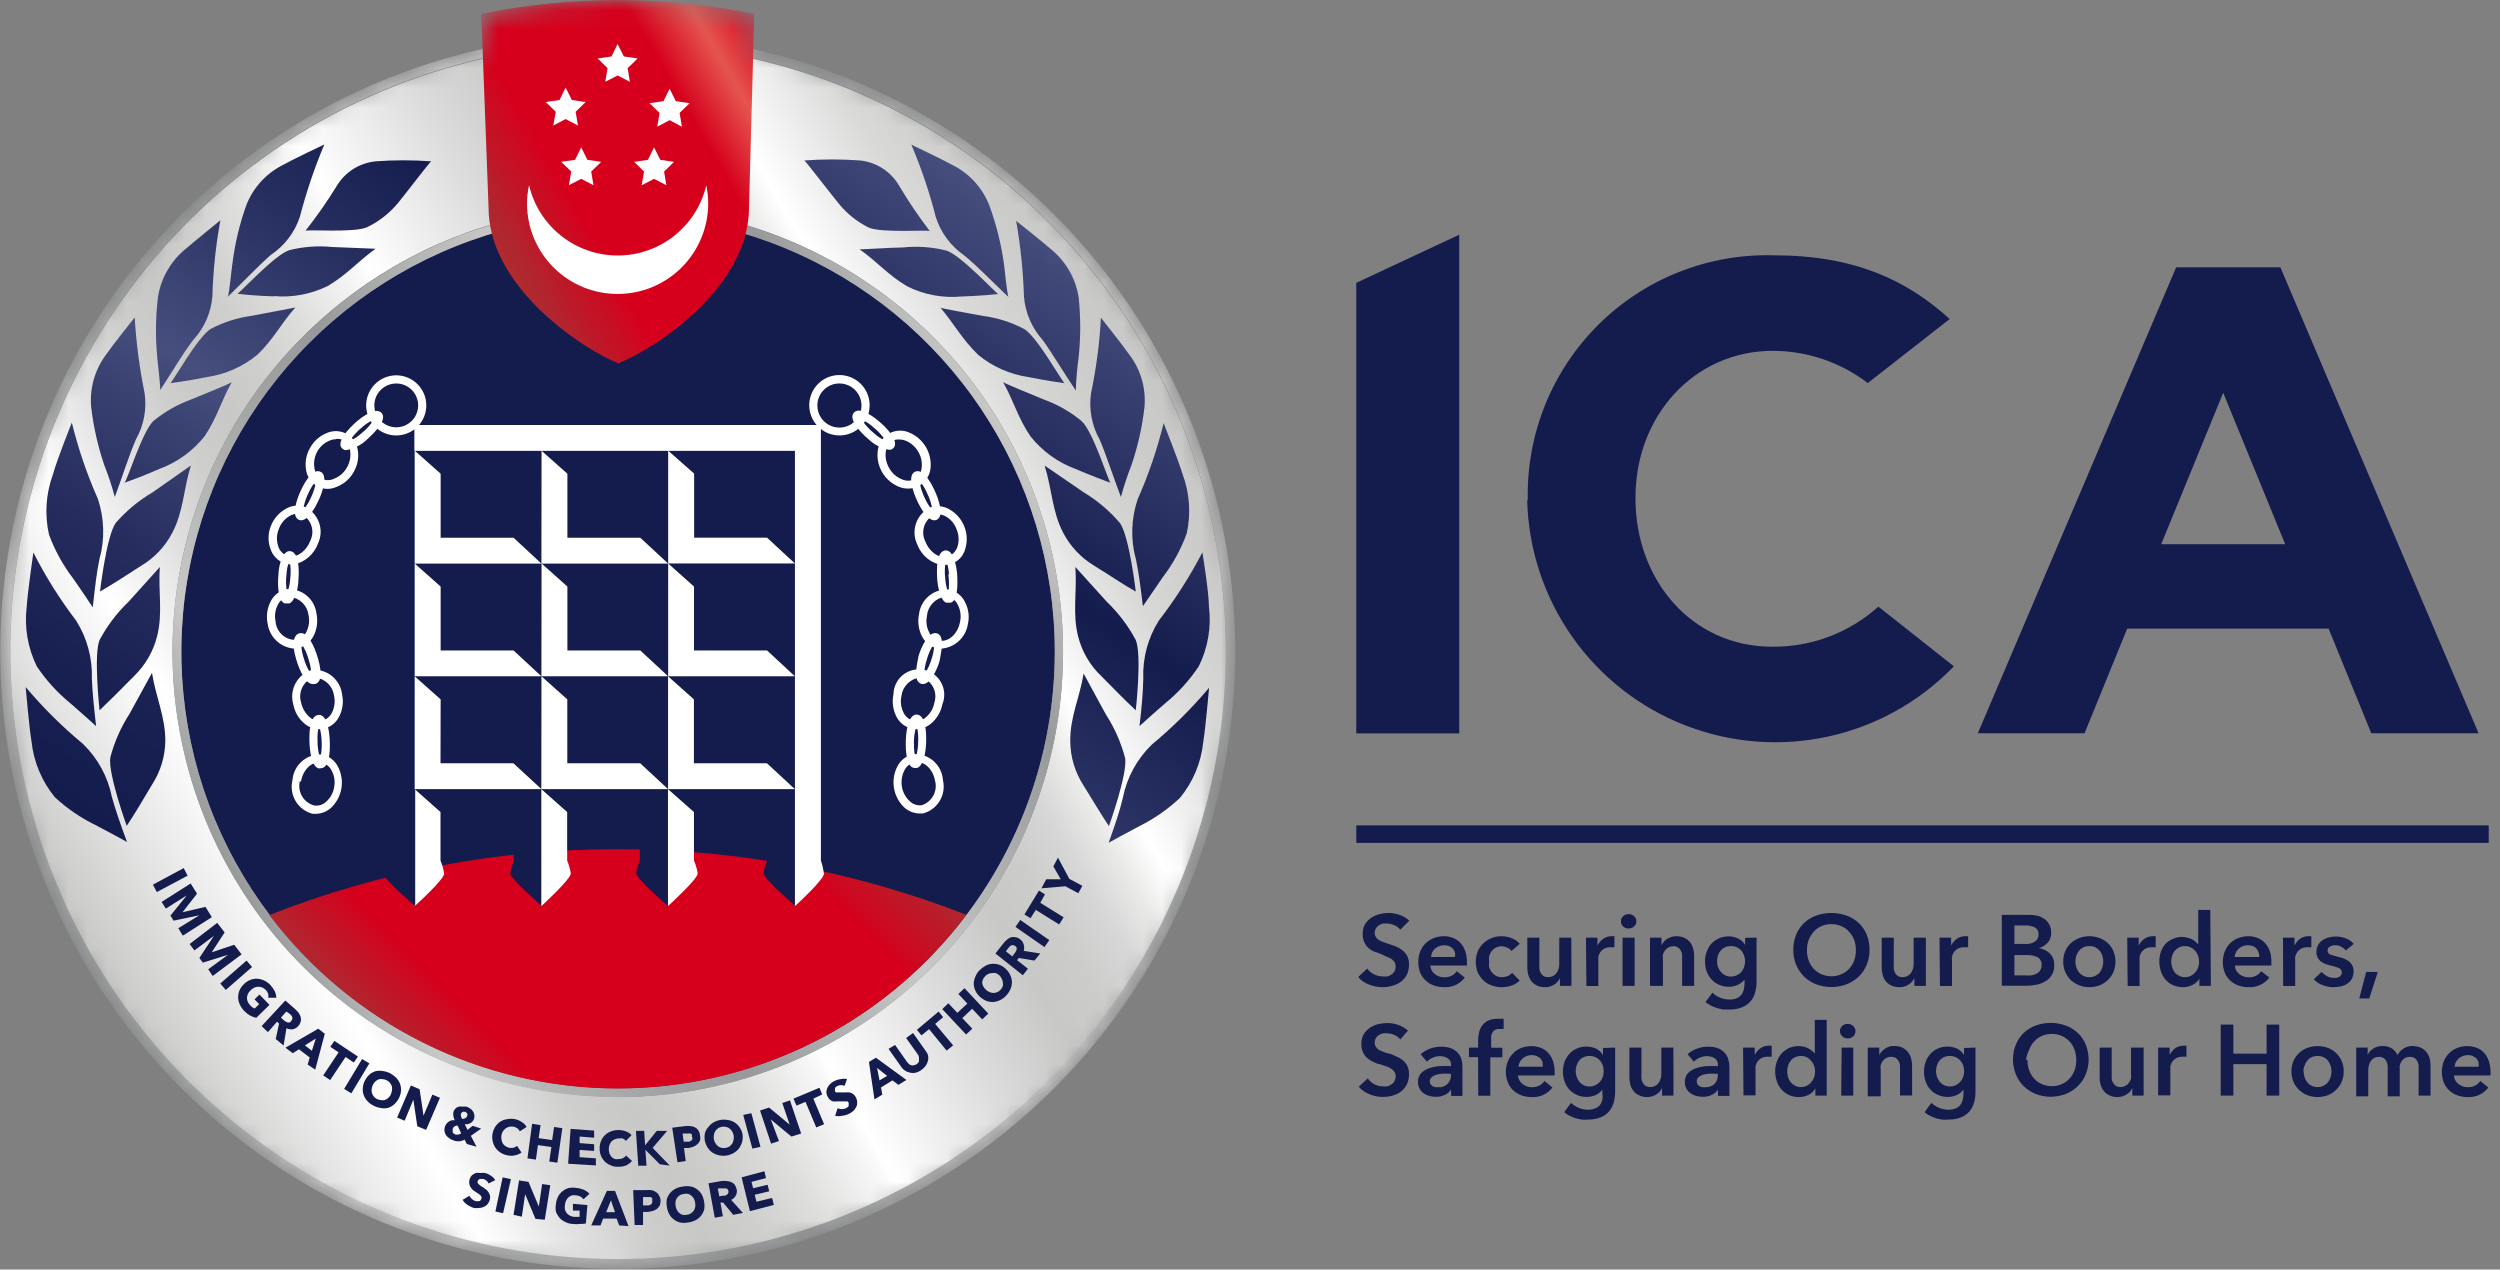 <svg width="128" height="65" viewBox="0 0 128 65" fill="none" xmlns="http://www.w3.org/2000/svg">
<rect x="0" y="0" width="128" height="65" fill="#808080" stroke="none"/>
<path d="M69.442 42.262H127.423V43.154H69.442V42.262ZM71.695 47.6C71.618 47.502 71.519 47.426 71.405 47.377C71.287 47.319 71.157 47.289 71.026 47.287C70.952 47.28 70.877 47.28 70.803 47.287C70.73 47.309 70.66 47.339 70.595 47.377C70.533 47.415 70.481 47.469 70.446 47.533C70.405 47.603 70.385 47.682 70.386 47.763C70.383 47.836 70.401 47.908 70.439 47.971C70.475 48.029 70.523 48.08 70.58 48.12C70.648 48.162 70.72 48.197 70.795 48.224L71.078 48.321L71.442 48.447C71.564 48.495 71.68 48.56 71.784 48.64C71.891 48.719 71.98 48.821 72.044 48.938C72.114 49.075 72.147 49.229 72.141 49.384C72.143 49.56 72.107 49.735 72.037 49.897C71.961 50.04 71.856 50.165 71.727 50.264C71.599 50.362 71.451 50.432 71.293 50.469C71.13 50.521 70.959 50.546 70.788 50.543C70.551 50.544 70.316 50.498 70.097 50.41C69.88 50.332 69.687 50.199 69.539 50.023L70 49.592C70.092 49.719 70.215 49.822 70.357 49.889C70.494 49.954 70.643 49.99 70.795 49.993C70.874 50.004 70.954 50.004 71.033 49.993C71.109 49.976 71.18 49.943 71.241 49.897C71.306 49.856 71.359 49.8 71.397 49.733C71.438 49.658 71.458 49.573 71.457 49.488C71.46 49.401 71.436 49.316 71.39 49.242C71.34 49.178 71.28 49.123 71.212 49.079C71.126 49.031 71.037 48.991 70.944 48.96L70.647 48.819L70.357 48.722C70.247 48.676 70.146 48.611 70.059 48.529C69.97 48.448 69.899 48.349 69.851 48.239C69.79 48.106 69.762 47.961 69.769 47.815C69.764 47.65 69.802 47.485 69.881 47.339C69.958 47.208 70.062 47.094 70.186 47.005C70.313 46.914 70.457 46.848 70.609 46.812C70.769 46.767 70.934 46.745 71.1 46.745C71.29 46.745 71.479 46.778 71.658 46.841C71.843 46.903 72.013 47.005 72.156 47.139L71.695 47.6ZM75.107 49.272V49.436H73.234C73.24 49.521 73.263 49.604 73.3 49.681C73.338 49.754 73.391 49.818 73.457 49.867C73.522 49.923 73.598 49.966 73.68 49.993C73.76 50.023 73.846 50.038 73.932 50.038C74.068 50.044 74.204 50.016 74.326 49.956C74.43 49.901 74.519 49.822 74.586 49.726L74.995 50.053C74.874 50.215 74.714 50.346 74.529 50.431C74.345 50.517 74.142 50.555 73.94 50.543C73.76 50.546 73.581 50.516 73.412 50.454C73.256 50.401 73.114 50.315 72.996 50.201C72.874 50.089 72.778 49.952 72.713 49.8C72.584 49.45 72.584 49.065 72.713 48.715C72.776 48.559 72.87 48.418 72.988 48.298C73.109 48.184 73.25 48.093 73.404 48.031C73.568 47.968 73.742 47.935 73.917 47.934C74.08 47.932 74.242 47.962 74.393 48.023C74.538 48.075 74.668 48.162 74.772 48.276C74.883 48.396 74.966 48.538 75.017 48.692C75.081 48.879 75.111 49.075 75.107 49.272ZM74.497 48.997C74.508 48.921 74.508 48.843 74.497 48.767C74.474 48.699 74.439 48.636 74.393 48.581C74.343 48.522 74.279 48.476 74.207 48.447C74.127 48.413 74.041 48.396 73.954 48.395C73.781 48.395 73.612 48.455 73.479 48.566C73.416 48.619 73.365 48.685 73.329 48.759C73.293 48.834 73.273 48.915 73.271 48.997H74.497ZM77.389 48.692C77.334 48.617 77.259 48.558 77.173 48.521C77.083 48.476 76.984 48.451 76.883 48.447C76.779 48.446 76.677 48.472 76.586 48.521C76.502 48.564 76.428 48.625 76.37 48.7C76.314 48.776 76.271 48.861 76.244 48.953C76.23 49.049 76.23 49.146 76.244 49.242C76.23 49.336 76.23 49.431 76.244 49.525C76.272 49.617 76.317 49.703 76.378 49.778C76.437 49.853 76.51 49.916 76.593 49.964C76.688 50.009 76.793 50.032 76.898 50.03C76.997 50.031 77.096 50.014 77.188 49.978C77.278 49.941 77.357 49.882 77.418 49.807L77.805 50.201C77.696 50.316 77.561 50.403 77.411 50.454C77.247 50.515 77.073 50.545 76.898 50.543C76.721 50.545 76.544 50.515 76.378 50.454C76.219 50.403 76.075 50.316 75.954 50.201C75.833 50.084 75.735 49.946 75.664 49.792C75.595 49.617 75.56 49.431 75.56 49.242C75.559 49.056 75.594 48.872 75.664 48.7C75.735 48.547 75.833 48.408 75.954 48.291C76.075 48.178 76.216 48.09 76.37 48.031C76.533 47.964 76.707 47.931 76.883 47.934C77.062 47.935 77.239 47.97 77.404 48.038C77.561 48.098 77.701 48.195 77.812 48.321L77.389 48.692ZM80.459 50.476H79.871V50.075C79.812 50.21 79.713 50.323 79.589 50.402C79.447 50.498 79.278 50.548 79.106 50.543C78.963 50.546 78.821 50.518 78.69 50.462C78.582 50.406 78.486 50.33 78.407 50.239C78.336 50.142 78.283 50.034 78.251 49.919C78.215 49.798 78.198 49.673 78.199 49.547V48.008H78.816V49.376C78.809 49.45 78.809 49.525 78.816 49.599C78.822 49.675 78.845 49.749 78.883 49.815C78.918 49.877 78.966 49.93 79.024 49.971C79.096 50.013 79.179 50.034 79.262 50.03C79.35 50.031 79.436 50.011 79.515 49.971C79.585 49.936 79.646 49.885 79.693 49.822C79.741 49.758 79.776 49.684 79.797 49.607C79.823 49.528 79.836 49.445 79.834 49.361V48.008H80.451L80.459 50.476ZM81.202 48.008H81.789V48.417C81.856 48.279 81.956 48.159 82.079 48.068C82.206 47.98 82.356 47.933 82.51 47.934H82.659V48.499H82.466C82.35 48.493 82.234 48.519 82.131 48.573C82.05 48.617 81.981 48.681 81.931 48.759C81.886 48.828 81.854 48.903 81.834 48.982C81.829 49.042 81.829 49.101 81.834 49.161V50.484H81.224L81.202 48.008ZM82.994 47.169C82.992 47.121 83 47.074 83.018 47.031C83.036 46.987 83.063 46.948 83.098 46.916C83.135 46.879 83.179 46.85 83.228 46.831C83.276 46.812 83.328 46.803 83.38 46.804C83.432 46.801 83.484 46.809 83.532 46.827C83.581 46.845 83.625 46.873 83.663 46.908C83.701 46.94 83.732 46.979 83.753 47.024C83.773 47.069 83.783 47.119 83.781 47.169C83.784 47.219 83.774 47.27 83.754 47.316C83.733 47.363 83.702 47.404 83.663 47.436C83.585 47.505 83.484 47.542 83.38 47.54C83.328 47.542 83.276 47.532 83.228 47.513C83.179 47.494 83.135 47.465 83.098 47.429C83.063 47.395 83.036 47.355 83.018 47.31C83 47.265 82.992 47.217 82.994 47.169ZM83.075 48.008H83.692V50.476H83.075V48.008ZM84.48 48.008H85.067V48.402C85.131 48.27 85.228 48.157 85.35 48.075C85.494 47.982 85.662 47.933 85.833 47.934C85.977 47.93 86.12 47.961 86.249 48.023C86.36 48.073 86.457 48.15 86.532 48.246C86.606 48.341 86.659 48.45 86.688 48.566C86.724 48.684 86.742 48.807 86.74 48.93V50.476H86.123V49.109C86.13 49.032 86.13 48.955 86.123 48.878C86.117 48.805 86.094 48.733 86.056 48.67C86.026 48.605 85.977 48.551 85.915 48.514C85.845 48.466 85.762 48.442 85.677 48.447C85.589 48.446 85.502 48.466 85.424 48.507C85.354 48.544 85.293 48.597 85.246 48.663C85.2 48.725 85.164 48.796 85.142 48.871C85.128 48.952 85.128 49.035 85.142 49.116V50.476H84.48V48.008ZM89.936 48.008V50.239C89.938 50.442 89.91 50.645 89.855 50.841C89.808 51.011 89.72 51.167 89.6 51.297C89.48 51.426 89.33 51.525 89.163 51.584C88.967 51.66 88.757 51.696 88.546 51.688H88.227C88.116 51.668 88.007 51.641 87.9 51.606C87.792 51.574 87.687 51.532 87.588 51.48C87.495 51.429 87.405 51.372 87.32 51.309L87.677 50.826C87.793 50.941 87.932 51.03 88.085 51.086C88.23 51.145 88.383 51.175 88.539 51.175C88.666 51.181 88.792 51.161 88.911 51.116C89.006 51.078 89.09 51.016 89.156 50.937C89.216 50.857 89.258 50.766 89.282 50.67C89.307 50.557 89.319 50.443 89.32 50.328V50.149C89.231 50.269 89.113 50.363 88.978 50.424C88.831 50.491 88.671 50.524 88.509 50.521C88.338 50.523 88.168 50.487 88.011 50.417C87.863 50.356 87.731 50.262 87.625 50.142C87.519 50.022 87.436 49.883 87.379 49.733C87.325 49.573 87.297 49.404 87.298 49.235C87.294 49.065 87.322 48.897 87.379 48.737C87.433 48.585 87.514 48.444 87.617 48.321C87.727 48.205 87.858 48.111 88.004 48.046C88.16 47.975 88.33 47.94 88.502 47.942C88.672 47.941 88.839 47.98 88.992 48.053C89.146 48.121 89.271 48.239 89.349 48.388V48.016L89.936 48.008ZM88.621 48.44C88.519 48.439 88.417 48.459 88.323 48.499C88.237 48.539 88.161 48.597 88.1 48.67C88.039 48.743 87.991 48.826 87.959 48.915C87.929 49.014 87.914 49.117 87.915 49.22C87.914 49.319 87.929 49.416 87.959 49.51C87.994 49.598 88.042 49.681 88.1 49.755C88.161 49.83 88.237 49.891 88.323 49.934C88.413 49.978 88.513 50.001 88.613 50.001C88.721 50.001 88.828 49.978 88.925 49.934C89.014 49.895 89.093 49.836 89.156 49.763C89.22 49.692 89.268 49.608 89.297 49.517C89.366 49.325 89.366 49.115 89.297 48.923C89.267 48.83 89.219 48.744 89.156 48.67C89.091 48.599 89.013 48.541 88.925 48.499C88.829 48.459 88.725 48.439 88.621 48.44ZM91.817 48.648C91.812 48.378 91.86 48.111 91.958 47.86C92.053 47.634 92.192 47.429 92.367 47.258C92.545 47.091 92.755 46.962 92.984 46.879C93.489 46.7 94.04 46.7 94.545 46.879C94.776 46.963 94.988 47.092 95.17 47.258C95.347 47.427 95.486 47.632 95.578 47.86C95.677 48.111 95.725 48.378 95.72 48.648C95.721 48.902 95.673 49.155 95.578 49.391C95.485 49.62 95.346 49.827 95.17 50.001C94.989 50.171 94.777 50.304 94.545 50.395C94.042 50.583 93.487 50.583 92.984 50.395C92.754 50.306 92.544 50.172 92.367 50.001C92.194 49.825 92.055 49.618 91.958 49.391C91.864 49.155 91.816 48.902 91.817 48.648ZM92.516 48.648C92.514 48.83 92.544 49.011 92.605 49.183C92.665 49.339 92.753 49.483 92.865 49.607C92.977 49.724 93.111 49.817 93.259 49.882C93.419 49.951 93.591 49.986 93.765 49.986C93.941 49.986 94.115 49.951 94.278 49.882C94.426 49.817 94.56 49.724 94.672 49.607C94.786 49.485 94.875 49.34 94.932 49.183C94.993 49.011 95.023 48.83 95.021 48.648C95.023 48.468 94.993 48.289 94.932 48.12C94.873 47.966 94.784 47.824 94.672 47.704C94.565 47.579 94.43 47.482 94.278 47.421C94.117 47.347 93.941 47.311 93.765 47.317C93.588 47.313 93.413 47.348 93.252 47.421C93.103 47.484 92.97 47.581 92.865 47.704C92.755 47.826 92.667 47.967 92.605 48.12C92.544 48.289 92.513 48.468 92.516 48.648ZM98.604 50.476H98.017V50.075C97.955 50.208 97.857 50.322 97.734 50.402C97.592 50.498 97.423 50.548 97.251 50.543C97.108 50.546 96.966 50.518 96.835 50.462C96.727 50.406 96.631 50.33 96.552 50.239C96.478 50.144 96.425 50.035 96.396 49.919C96.36 49.798 96.343 49.673 96.344 49.547V48.008H96.961V49.376C96.954 49.45 96.954 49.525 96.961 49.599C96.967 49.675 96.99 49.749 97.028 49.815C97.063 49.877 97.111 49.93 97.169 49.971C97.241 50.013 97.324 50.034 97.407 50.03C97.495 50.031 97.582 50.011 97.66 49.971C97.73 49.936 97.791 49.885 97.838 49.822C97.886 49.758 97.921 49.684 97.942 49.607C97.966 49.527 97.978 49.444 97.979 49.361V48.008H98.604V50.476ZM99.303 48.008H99.897V48.417C99.962 48.278 100.062 48.157 100.187 48.068C100.314 47.98 100.464 47.933 100.618 47.934H100.767V48.499H100.574C100.457 48.492 100.341 48.517 100.239 48.573C100.158 48.617 100.088 48.681 100.038 48.759C99.991 48.826 99.958 48.902 99.942 48.982C99.933 49.041 99.933 49.102 99.942 49.161V50.484H99.325L99.303 48.008ZM102.492 46.841H103.904C104.041 46.841 104.179 46.856 104.313 46.886C104.441 46.916 104.563 46.972 104.67 47.05C104.777 47.12 104.864 47.218 104.922 47.332C104.992 47.459 105.025 47.603 105.019 47.748C105.028 47.935 104.967 48.118 104.848 48.261C104.723 48.398 104.564 48.498 104.387 48.551C104.6 48.573 104.8 48.667 104.952 48.819C105.027 48.896 105.086 48.988 105.125 49.089C105.163 49.19 105.18 49.298 105.175 49.406C105.185 49.57 105.151 49.733 105.075 49.879C104.999 50.024 104.884 50.146 104.744 50.231C104.609 50.316 104.461 50.376 104.305 50.41C104.139 50.447 103.97 50.468 103.8 50.469H102.492V46.841ZM103.138 48.328H103.711C103.884 48.345 104.058 48.3 104.201 48.202C104.257 48.16 104.302 48.104 104.332 48.041C104.362 47.977 104.375 47.907 104.372 47.837C104.378 47.769 104.365 47.701 104.335 47.639C104.305 47.578 104.259 47.526 104.201 47.488C104.029 47.408 103.84 47.373 103.651 47.384H103.138V48.328ZM103.138 49.941H103.718C103.807 49.948 103.897 49.948 103.986 49.941C104.075 49.928 104.163 49.903 104.246 49.867C104.325 49.829 104.394 49.773 104.447 49.703C104.503 49.617 104.532 49.516 104.528 49.413C104.536 49.335 104.522 49.257 104.488 49.186C104.453 49.115 104.401 49.055 104.335 49.012C104.149 48.926 103.945 48.888 103.74 48.901H103.138V49.941ZM105.636 49.228C105.635 49.046 105.67 48.867 105.74 48.7C105.806 48.546 105.902 48.407 106.022 48.291C106.286 48.06 106.624 47.934 106.974 47.934C107.154 47.932 107.334 47.965 107.502 48.031C107.659 48.088 107.803 48.176 107.925 48.291C108.048 48.405 108.145 48.545 108.208 48.7C108.346 49.041 108.346 49.422 108.208 49.763C108.143 49.919 108.047 50.061 107.925 50.179C107.802 50.293 107.658 50.384 107.502 50.447C107.334 50.513 107.154 50.546 106.974 50.543C106.796 50.546 106.619 50.513 106.454 50.447C106.296 50.383 106.15 50.292 106.022 50.179C105.903 50.059 105.808 49.918 105.74 49.763C105.669 49.593 105.634 49.411 105.636 49.228ZM106.26 49.228C106.261 49.326 106.276 49.424 106.305 49.517C106.334 49.611 106.38 49.699 106.439 49.778C106.502 49.858 106.584 49.923 106.676 49.967C106.769 50.011 106.871 50.033 106.974 50.03C107.085 50.035 107.196 50.009 107.294 49.956C107.38 49.913 107.456 49.853 107.517 49.778C107.573 49.699 107.616 49.611 107.643 49.517C107.672 49.424 107.687 49.326 107.688 49.228C107.687 49.132 107.672 49.036 107.643 48.945C107.617 48.853 107.574 48.768 107.517 48.692C107.455 48.617 107.379 48.554 107.294 48.507C107.194 48.459 107.084 48.436 106.974 48.44C106.864 48.438 106.755 48.461 106.654 48.507C106.485 48.602 106.36 48.759 106.305 48.945C106.276 49.036 106.261 49.132 106.26 49.228ZM108.914 48.008H109.501V48.417C109.568 48.279 109.668 48.159 109.791 48.068C109.918 47.98 110.068 47.933 110.222 47.934H110.371V48.499H110.185C110.067 48.492 109.948 48.518 109.843 48.573C109.762 48.617 109.692 48.681 109.643 48.759C109.598 48.828 109.566 48.903 109.546 48.982C109.541 49.042 109.541 49.101 109.546 49.161V50.484H108.936L108.914 48.008ZM113.196 50.476H112.608V50.105C112.526 50.248 112.401 50.362 112.252 50.432C112.102 50.506 111.936 50.544 111.769 50.543C111.592 50.545 111.417 50.509 111.256 50.439C111.11 50.374 110.981 50.277 110.876 50.157C110.773 50.033 110.692 49.892 110.639 49.74C110.53 49.41 110.53 49.053 110.639 48.722C110.693 48.571 110.777 48.432 110.884 48.313C110.987 48.213 111.108 48.132 111.241 48.075C111.39 48.006 111.552 47.971 111.716 47.971C111.82 47.969 111.923 47.984 112.021 48.016C112.104 48.035 112.184 48.065 112.259 48.105C112.32 48.141 112.378 48.184 112.43 48.231L112.549 48.358V46.589H113.166L113.196 50.476ZM111.166 49.228C111.167 49.326 111.182 49.424 111.211 49.517C111.238 49.611 111.281 49.699 111.337 49.778C111.398 49.853 111.474 49.913 111.56 49.956C111.656 50.008 111.764 50.034 111.873 50.03C111.978 50.032 112.082 50.009 112.177 49.964C112.265 49.916 112.343 49.853 112.408 49.778C112.471 49.703 112.519 49.618 112.549 49.525C112.578 49.434 112.593 49.338 112.594 49.242C112.593 49.144 112.578 49.046 112.549 48.953C112.519 48.86 112.471 48.774 112.408 48.7C112.345 48.622 112.267 48.559 112.177 48.514C112.084 48.462 111.979 48.437 111.873 48.44C111.765 48.437 111.658 48.46 111.56 48.507C111.475 48.554 111.399 48.617 111.337 48.692C111.279 48.768 111.237 48.853 111.211 48.945C111.182 49.036 111.167 49.132 111.166 49.228ZM116.295 49.272V49.436H114.422C114.429 49.521 114.451 49.604 114.489 49.681C114.531 49.751 114.583 49.814 114.645 49.867C114.711 49.923 114.786 49.966 114.868 49.993C114.952 50.023 115.04 50.039 115.128 50.038C115.254 50.045 115.379 50.02 115.492 49.965C115.605 49.91 115.702 49.828 115.775 49.726L116.191 50.053C116.068 50.215 115.906 50.345 115.721 50.43C115.536 50.516 115.332 50.555 115.128 50.543C114.949 50.546 114.77 50.516 114.601 50.454C114.445 50.401 114.304 50.315 114.184 50.202C114.065 50.089 113.971 49.952 113.909 49.8C113.773 49.451 113.773 49.063 113.909 48.715C113.97 48.559 114.061 48.418 114.177 48.298C114.299 48.186 114.44 48.095 114.593 48.031C114.757 47.969 114.931 47.936 115.106 47.934C115.269 47.931 115.431 47.962 115.582 48.023C115.727 48.075 115.857 48.162 115.961 48.276C116.074 48.395 116.16 48.537 116.214 48.692C116.274 48.879 116.302 49.076 116.295 49.272ZM115.679 48.997C115.678 48.919 115.665 48.841 115.641 48.767C115.622 48.697 115.586 48.634 115.537 48.581C115.491 48.521 115.43 48.474 115.359 48.447C115.276 48.414 115.188 48.397 115.099 48.395C114.927 48.391 114.759 48.452 114.63 48.566C114.566 48.619 114.514 48.684 114.477 48.759C114.44 48.833 114.419 48.914 114.415 48.997H115.679ZM116.89 48.008H117.477V48.417C117.542 48.28 117.639 48.16 117.76 48.068C117.886 47.98 118.037 47.933 118.191 47.934H118.34V48.499H118.154C118.035 48.493 117.917 48.519 117.812 48.573C117.733 48.621 117.665 48.684 117.611 48.759C117.567 48.828 117.534 48.903 117.515 48.982C117.509 49.042 117.509 49.101 117.515 49.161V50.484H116.898L116.89 48.008ZM120.109 48.663C120.044 48.587 119.966 48.525 119.878 48.477C119.784 48.422 119.676 48.394 119.566 48.395C119.473 48.394 119.381 48.417 119.299 48.462C119.26 48.478 119.227 48.507 119.204 48.542C119.181 48.578 119.17 48.62 119.172 48.663C119.17 48.707 119.182 48.751 119.206 48.788C119.23 48.825 119.265 48.854 119.306 48.871C119.438 48.917 119.572 48.957 119.707 48.99C119.803 49.011 119.898 49.038 119.99 49.071C120.079 49.107 120.163 49.152 120.243 49.205C120.322 49.261 120.385 49.335 120.428 49.421C120.482 49.513 120.507 49.619 120.503 49.726C120.506 49.857 120.478 49.986 120.421 50.105C120.367 50.207 120.287 50.294 120.191 50.357C120.092 50.426 119.981 50.474 119.864 50.499C119.737 50.529 119.607 50.544 119.477 50.543C119.286 50.543 119.098 50.507 118.919 50.439C118.747 50.378 118.591 50.276 118.466 50.142L118.867 49.763C118.945 49.848 119.035 49.921 119.135 49.978C119.247 50.039 119.372 50.069 119.499 50.068H119.641L119.767 50.016C119.804 49.992 119.837 49.962 119.864 49.926C119.888 49.886 119.901 49.84 119.901 49.792C119.902 49.745 119.889 49.699 119.864 49.66C119.839 49.62 119.802 49.589 119.759 49.569C119.623 49.512 119.481 49.467 119.336 49.436C119.242 49.416 119.15 49.389 119.061 49.354C118.978 49.324 118.9 49.281 118.83 49.228C118.76 49.175 118.704 49.106 118.667 49.027C118.619 48.938 118.595 48.838 118.6 48.737C118.599 48.612 118.63 48.49 118.689 48.38C118.743 48.284 118.82 48.202 118.912 48.142C119.006 48.075 119.112 48.027 119.224 48.001C119.34 47.965 119.46 47.948 119.581 47.949C119.761 47.948 119.941 47.981 120.109 48.046C120.266 48.102 120.404 48.199 120.51 48.328L120.109 48.663ZM121.15 49.763H121.744L121.306 51.123H120.793L121.15 49.763ZM71.695 53.219C71.618 53.122 71.519 53.045 71.405 52.996C71.287 52.939 71.157 52.908 71.026 52.907C70.952 52.9 70.877 52.9 70.803 52.907C70.73 52.929 70.66 52.959 70.595 52.996C70.533 53.035 70.481 53.089 70.446 53.152C70.406 53.22 70.385 53.297 70.386 53.375C70.383 53.451 70.401 53.525 70.439 53.591C70.478 53.648 70.525 53.698 70.58 53.74C70.648 53.782 70.72 53.816 70.795 53.844L71.078 53.94C71.197 53.94 71.316 54.015 71.442 54.067C71.564 54.112 71.679 54.175 71.784 54.253C71.889 54.334 71.978 54.434 72.044 54.55C72.113 54.688 72.146 54.842 72.141 54.996C72.145 55.172 72.109 55.348 72.037 55.509C71.968 55.65 71.869 55.774 71.747 55.873C71.62 55.971 71.477 56.044 71.323 56.089C70.929 56.205 70.507 56.184 70.126 56.029C69.911 55.949 69.719 55.816 69.569 55.643L70.03 55.212C70.113 55.336 70.225 55.438 70.357 55.509C70.492 55.58 70.642 55.618 70.795 55.62C70.874 55.628 70.954 55.628 71.033 55.62C71.108 55.6 71.178 55.568 71.241 55.524C71.306 55.483 71.359 55.427 71.397 55.36C71.439 55.282 71.459 55.195 71.457 55.107C71.46 55.023 71.436 54.94 71.39 54.87C71.342 54.804 71.281 54.748 71.212 54.706C71.128 54.655 71.038 54.615 70.944 54.587L70.617 54.476C70.513 54.476 70.401 54.401 70.29 54.357C70.181 54.308 70.081 54.243 69.993 54.163C69.903 54.083 69.832 53.984 69.784 53.873C69.723 53.738 69.695 53.59 69.703 53.442C69.699 53.277 69.737 53.113 69.814 52.967C69.889 52.836 69.994 52.724 70.119 52.639C70.248 52.549 70.391 52.481 70.543 52.439C70.703 52.4 70.868 52.38 71.033 52.379C71.223 52.38 71.412 52.412 71.591 52.476C71.775 52.538 71.944 52.637 72.089 52.766L71.695 53.219ZM74.289 55.784C74.22 55.902 74.116 55.995 73.992 56.051C73.847 56.124 73.686 56.16 73.523 56.156C73.418 56.157 73.313 56.145 73.211 56.118C73.105 56.095 73.004 56.052 72.914 55.992C72.823 55.93 72.747 55.849 72.691 55.754C72.628 55.646 72.597 55.522 72.602 55.397C72.593 55.234 72.649 55.074 72.758 54.951C72.869 54.836 73.007 54.749 73.159 54.699C73.334 54.637 73.517 54.6 73.702 54.587C73.9 54.576 74.098 54.576 74.296 54.587V54.528C74.301 54.461 74.287 54.394 74.257 54.334C74.227 54.273 74.182 54.222 74.126 54.186C74.008 54.11 73.871 54.071 73.731 54.074C73.601 54.075 73.472 54.102 73.352 54.156C73.241 54.203 73.141 54.272 73.055 54.357L72.735 53.977C72.879 53.85 73.045 53.752 73.226 53.688C73.402 53.623 73.588 53.59 73.776 53.591C73.961 53.585 74.145 53.615 74.319 53.68C74.449 53.737 74.565 53.821 74.661 53.925C74.741 54.024 74.799 54.138 74.832 54.26C74.861 54.379 74.876 54.502 74.876 54.624V56.111H74.304L74.289 55.784ZM74.289 54.974H74.148C74.044 54.966 73.939 54.966 73.836 54.974C73.732 54.978 73.63 54.996 73.531 55.026C73.447 55.053 73.368 55.095 73.3 55.152C73.27 55.179 73.245 55.212 73.228 55.249C73.212 55.286 73.203 55.327 73.204 55.368C73.201 55.421 73.217 55.473 73.248 55.516C73.275 55.554 73.307 55.587 73.345 55.613L73.486 55.665H73.642C73.728 55.673 73.814 55.662 73.895 55.633C73.976 55.604 74.05 55.558 74.111 55.498C74.173 55.438 74.22 55.365 74.251 55.285C74.282 55.205 74.295 55.119 74.289 55.033V54.974ZM75.679 54.126H75.211V53.636H75.679V53.279C75.677 53.136 75.695 52.993 75.731 52.855C75.755 52.724 75.811 52.602 75.895 52.498C75.972 52.391 76.078 52.306 76.199 52.253C76.35 52.188 76.512 52.158 76.675 52.164H76.846C76.893 52.157 76.941 52.157 76.987 52.164V52.684C76.95 52.681 76.913 52.681 76.876 52.684H76.749C76.674 52.679 76.599 52.697 76.534 52.736C76.483 52.771 76.439 52.817 76.407 52.87C76.376 52.925 76.355 52.985 76.348 53.048C76.344 53.113 76.344 53.177 76.348 53.242V53.643H76.92V54.134H76.303V56.103H75.686L75.679 54.126ZM79.597 54.899V54.981C79.6 55.008 79.6 55.036 79.597 55.063H77.716C77.72 55.147 77.746 55.229 77.79 55.301C77.827 55.376 77.88 55.442 77.946 55.494C78.01 55.549 78.083 55.592 78.162 55.62C78.245 55.651 78.333 55.666 78.422 55.665C78.555 55.669 78.688 55.641 78.808 55.583C78.916 55.527 79.008 55.445 79.076 55.345L79.485 55.68C79.363 55.842 79.203 55.972 79.019 56.057C78.835 56.143 78.632 56.182 78.429 56.17C78.247 56.172 78.066 56.142 77.894 56.081C77.742 56.022 77.601 55.937 77.478 55.828C77.358 55.714 77.264 55.574 77.203 55.42C77.132 55.248 77.096 55.063 77.099 54.877C77.097 54.693 77.133 54.511 77.203 54.342C77.263 54.185 77.357 54.043 77.478 53.925C77.592 53.806 77.732 53.715 77.887 53.658C78.052 53.592 78.229 53.559 78.407 53.561C78.569 53.561 78.73 53.589 78.883 53.643C79.023 53.7 79.15 53.786 79.255 53.896C79.368 54.014 79.455 54.156 79.507 54.312C79.57 54.501 79.601 54.7 79.597 54.899ZM78.98 54.617C78.991 54.543 78.991 54.468 78.98 54.394C78.957 54.324 78.921 54.258 78.875 54.2C78.823 54.146 78.76 54.103 78.69 54.074C78.608 54.037 78.519 54.019 78.429 54.022C78.257 54.018 78.09 54.079 77.961 54.193C77.899 54.246 77.848 54.311 77.811 54.383C77.774 54.456 77.752 54.535 77.746 54.617H78.98ZM82.696 53.636V55.866C82.697 56.072 82.67 56.277 82.615 56.475C82.565 56.643 82.479 56.798 82.362 56.929C82.243 57.058 82.095 57.157 81.931 57.218C81.73 57.291 81.519 57.326 81.306 57.323C81.202 57.333 81.098 57.333 80.994 57.323C80.88 57.309 80.768 57.284 80.659 57.248C80.555 57.214 80.453 57.172 80.355 57.122C80.258 57.075 80.168 57.015 80.087 56.944L80.436 56.468C80.555 56.579 80.694 56.667 80.845 56.728C80.99 56.786 81.143 56.816 81.299 56.817C81.426 56.821 81.553 56.799 81.67 56.75C81.767 56.717 81.852 56.658 81.916 56.579C81.976 56.497 82.019 56.404 82.042 56.304C82.058 56.193 82.058 56.081 82.042 55.97V55.784C81.955 55.907 81.837 56.004 81.7 56.066C81.552 56.13 81.393 56.163 81.232 56.163C81.066 56.164 80.902 56.132 80.75 56.066C80.597 56.001 80.46 55.905 80.347 55.784C80.241 55.665 80.16 55.526 80.109 55.375C80.05 55.216 80.019 55.047 80.02 54.877C80.021 54.705 80.048 54.535 80.102 54.371C80.159 54.222 80.242 54.083 80.347 53.963C80.452 53.844 80.582 53.751 80.726 53.688C80.883 53.617 81.053 53.582 81.224 53.584C81.393 53.584 81.561 53.619 81.715 53.688C81.864 53.762 81.988 53.878 82.072 54.022V53.658L82.696 53.636ZM81.38 54.067C81.278 54.063 81.176 54.083 81.083 54.126C80.998 54.163 80.921 54.219 80.86 54.29C80.8 54.364 80.754 54.45 80.726 54.542C80.69 54.64 80.672 54.743 80.674 54.847C80.677 55.041 80.742 55.229 80.86 55.383C80.921 55.458 80.997 55.518 81.083 55.561C81.176 55.606 81.278 55.63 81.38 55.628C81.486 55.63 81.59 55.607 81.685 55.561C81.772 55.519 81.851 55.461 81.916 55.39C81.977 55.316 82.027 55.233 82.064 55.145C82.094 55.048 82.109 54.948 82.109 54.847C82.109 54.744 82.094 54.641 82.064 54.542C82.028 54.453 81.978 54.37 81.916 54.297C81.853 54.224 81.774 54.165 81.685 54.126C81.59 54.082 81.485 54.062 81.38 54.067ZM85.684 56.096H85.097V55.702C85.038 55.837 84.939 55.95 84.815 56.029C84.682 56.111 84.531 56.159 84.375 56.168C84.22 56.178 84.064 56.148 83.923 56.081C83.81 56.035 83.712 55.958 83.64 55.858C83.563 55.768 83.507 55.661 83.477 55.546C83.441 55.425 83.424 55.3 83.425 55.174V53.636H84.042V54.996C84.035 55.073 84.035 55.15 84.042 55.226C84.048 55.3 84.071 55.371 84.109 55.434C84.139 55.499 84.188 55.554 84.25 55.591C84.32 55.638 84.403 55.661 84.488 55.657C84.576 55.658 84.662 55.638 84.74 55.598C84.813 55.563 84.874 55.509 84.919 55.442C84.967 55.38 85.002 55.309 85.023 55.234C85.049 55.155 85.061 55.072 85.06 54.989V53.636H85.677L85.684 56.096ZM87.952 55.784C87.885 55.903 87.78 55.997 87.654 56.051C87.51 56.126 87.349 56.162 87.186 56.156C87.083 56.157 86.981 56.145 86.881 56.118C86.775 56.096 86.674 56.053 86.584 55.992C86.49 55.931 86.412 55.85 86.353 55.754C86.291 55.646 86.26 55.522 86.264 55.397C86.256 55.234 86.312 55.074 86.42 54.951C86.532 54.836 86.67 54.749 86.822 54.699C86.999 54.636 87.184 54.599 87.372 54.587C87.567 54.576 87.763 54.576 87.959 54.587V54.528C87.964 54.461 87.952 54.395 87.923 54.335C87.894 54.275 87.85 54.223 87.796 54.186C87.675 54.111 87.536 54.072 87.394 54.074C87.266 54.075 87.139 54.103 87.022 54.156C86.91 54.201 86.809 54.27 86.725 54.357L86.406 53.977C86.546 53.85 86.71 53.752 86.889 53.688C87.067 53.623 87.256 53.59 87.446 53.591C87.631 53.585 87.816 53.616 87.989 53.68C88.117 53.737 88.231 53.821 88.323 53.925C88.406 54.022 88.465 54.136 88.494 54.26C88.53 54.378 88.547 54.501 88.546 54.624V56.111H87.967L87.952 55.784ZM87.952 54.974H87.811C87.707 54.967 87.602 54.967 87.498 54.974C87.395 54.979 87.293 54.997 87.194 55.026C87.11 55.054 87.032 55.096 86.963 55.152C86.933 55.179 86.91 55.213 86.894 55.25C86.879 55.287 86.872 55.327 86.874 55.368C86.873 55.42 86.885 55.471 86.911 55.516C86.94 55.554 86.975 55.587 87.015 55.613C87.057 55.636 87.102 55.653 87.149 55.665H87.305C87.393 55.671 87.481 55.659 87.564 55.629C87.647 55.6 87.724 55.554 87.788 55.494C87.845 55.432 87.889 55.359 87.917 55.28C87.945 55.201 87.957 55.117 87.952 55.033V54.974ZM89.245 53.636H89.84V54.022C89.904 53.882 90.004 53.762 90.13 53.673C90.256 53.584 90.407 53.538 90.561 53.539H90.71V54.104H90.516C90.4 54.098 90.284 54.123 90.182 54.178C90.1 54.222 90.031 54.286 89.981 54.364C89.933 54.427 89.899 54.501 89.884 54.58C89.877 54.641 89.877 54.704 89.884 54.766V56.081H89.267L89.245 53.636ZM93.527 56.096H92.947V55.724C92.869 55.873 92.743 55.991 92.59 56.059C92.438 56.134 92.27 56.172 92.1 56.17C91.926 56.172 91.753 56.136 91.594 56.066C91.449 55.998 91.319 55.901 91.213 55.781C91.107 55.661 91.026 55.52 90.977 55.368C90.917 55.203 90.887 55.03 90.888 54.855C90.887 54.682 90.917 54.511 90.977 54.349C91.032 54.196 91.115 54.055 91.222 53.933C91.332 53.82 91.46 53.727 91.602 53.658C91.754 53.592 91.919 53.559 92.085 53.561C92.187 53.561 92.29 53.574 92.389 53.598C92.469 53.623 92.546 53.656 92.62 53.695C92.683 53.731 92.743 53.773 92.798 53.821C92.842 53.86 92.882 53.902 92.917 53.948V52.216H93.527V56.096ZM91.505 54.855C91.505 54.953 91.52 55.051 91.549 55.145C91.572 55.237 91.615 55.324 91.676 55.397C91.736 55.475 91.812 55.538 91.899 55.583C91.994 55.635 92.102 55.661 92.211 55.657C92.317 55.66 92.423 55.635 92.516 55.583C92.602 55.541 92.678 55.48 92.739 55.405C92.802 55.33 92.853 55.244 92.888 55.152C92.917 55.058 92.932 54.96 92.932 54.862C92.931 54.766 92.916 54.671 92.888 54.58C92.854 54.484 92.804 54.396 92.739 54.319C92.677 54.244 92.601 54.181 92.516 54.134C92.421 54.088 92.317 54.065 92.211 54.067C92.103 54.064 91.996 54.087 91.899 54.134C91.811 54.176 91.734 54.24 91.676 54.319C91.615 54.393 91.572 54.479 91.549 54.572C91.52 54.663 91.505 54.759 91.505 54.855ZM94.203 52.796C94.204 52.747 94.213 52.699 94.233 52.654C94.252 52.61 94.28 52.569 94.315 52.535C94.35 52.499 94.393 52.47 94.441 52.451C94.488 52.432 94.539 52.423 94.59 52.424C94.644 52.421 94.699 52.43 94.75 52.449C94.801 52.468 94.848 52.498 94.887 52.535C94.924 52.568 94.953 52.608 94.972 52.653C94.991 52.698 95 52.747 94.999 52.796C94.999 52.846 94.99 52.895 94.971 52.941C94.951 52.987 94.923 53.029 94.887 53.063C94.807 53.132 94.703 53.169 94.597 53.167C94.546 53.169 94.495 53.159 94.448 53.14C94.401 53.121 94.358 53.092 94.322 53.056C94.286 53.023 94.257 52.983 94.236 52.938C94.216 52.893 94.204 52.845 94.203 52.796ZM94.292 53.636H94.887V56.096H94.27L94.292 53.636ZM95.63 53.636H96.218V54.022C96.284 53.89 96.384 53.777 96.508 53.695C96.647 53.597 96.814 53.548 96.983 53.554C97.126 53.551 97.268 53.578 97.4 53.636C97.507 53.691 97.603 53.767 97.682 53.859C97.755 53.954 97.811 54.063 97.846 54.178C97.878 54.3 97.895 54.424 97.898 54.55V56.089H97.281V54.542C97.267 54.468 97.245 54.396 97.214 54.327C97.177 54.267 97.129 54.214 97.073 54.171C97 54.13 96.918 54.109 96.835 54.111C96.744 54.11 96.655 54.13 96.575 54.171C96.504 54.206 96.443 54.257 96.396 54.319C96.35 54.385 96.315 54.458 96.292 54.535C96.281 54.617 96.281 54.699 96.292 54.78V56.133H95.63V53.636ZM101.146 53.636V55.866C101.151 56.072 101.123 56.278 101.064 56.475C101.018 56.645 100.931 56.8 100.812 56.929C100.693 57.058 100.545 57.157 100.38 57.218C100.18 57.291 99.969 57.326 99.756 57.323C99.652 57.333 99.548 57.333 99.444 57.323C99.33 57.309 99.218 57.284 99.109 57.248C99.005 57.214 98.903 57.172 98.805 57.122C98.708 57.075 98.618 57.015 98.537 56.944L98.886 56.468C99.007 56.577 99.145 56.665 99.295 56.728C99.439 56.786 99.593 56.816 99.749 56.817C99.878 56.821 100.007 56.798 100.128 56.75C100.221 56.715 100.303 56.656 100.366 56.579C100.426 56.497 100.469 56.404 100.492 56.304C100.52 56.195 100.533 56.082 100.529 55.97V55.784C100.442 55.907 100.324 56.004 100.187 56.066C100.042 56.131 99.885 56.163 99.726 56.163C99.552 56.164 99.38 56.129 99.221 56.059C99.074 55.996 98.942 55.902 98.835 55.784C98.727 55.666 98.646 55.527 98.596 55.375C98.537 55.216 98.507 55.047 98.507 54.877C98.508 54.705 98.535 54.535 98.589 54.371C98.645 54.222 98.729 54.083 98.834 53.963C98.939 53.844 99.069 53.751 99.213 53.688C99.369 53.619 99.537 53.584 99.708 53.584C99.878 53.584 100.046 53.619 100.202 53.688C100.351 53.762 100.475 53.878 100.559 54.022V53.658L101.146 53.636ZM99.838 54.067C99.733 54.062 99.628 54.082 99.533 54.126C99.447 54.163 99.371 54.219 99.31 54.29C99.249 54.364 99.204 54.45 99.176 54.542C99.14 54.64 99.122 54.743 99.124 54.847C99.127 55.041 99.192 55.229 99.31 55.383C99.371 55.458 99.447 55.518 99.533 55.561C99.625 55.606 99.727 55.63 99.83 55.628C99.936 55.63 100.04 55.607 100.135 55.561C100.222 55.519 100.301 55.461 100.366 55.39C100.429 55.317 100.479 55.234 100.514 55.145C100.547 55.049 100.564 54.948 100.566 54.847C100.564 54.744 100.547 54.641 100.514 54.542C100.481 54.452 100.431 54.368 100.366 54.297C100.3 54.222 100.219 54.163 100.127 54.123C100.036 54.083 99.937 54.064 99.838 54.067ZM103.064 54.267C103.062 53.998 103.112 53.73 103.213 53.48C103.304 53.256 103.441 53.053 103.614 52.885C103.793 52.719 104.003 52.591 104.231 52.506C104.469 52.419 104.721 52.374 104.974 52.372C105.243 52.37 105.51 52.415 105.762 52.506C105.992 52.589 106.202 52.718 106.379 52.885C106.557 53.051 106.697 53.254 106.788 53.48C106.889 53.73 106.939 53.998 106.937 54.267C106.934 54.522 106.884 54.775 106.788 55.011C106.697 55.239 106.558 55.444 106.379 55.613C106.203 55.787 105.993 55.923 105.762 56.014C105.51 56.107 105.243 56.155 104.974 56.156C104.72 56.151 104.469 56.103 104.231 56.014C104.001 55.921 103.792 55.785 103.614 55.613C103.44 55.442 103.304 55.237 103.213 55.011C103.117 54.775 103.066 54.522 103.064 54.267ZM103.807 54.267C103.804 54.45 103.834 54.631 103.896 54.803C103.951 54.96 104.037 55.104 104.149 55.226C104.26 55.35 104.397 55.446 104.551 55.509C104.71 55.579 104.882 55.614 105.056 55.613C105.23 55.613 105.402 55.578 105.562 55.509C105.713 55.446 105.848 55.349 105.956 55.226C106.07 55.104 106.159 54.96 106.216 54.803C106.278 54.631 106.308 54.45 106.305 54.267C106.306 54.09 106.276 53.914 106.216 53.747C106.161 53.59 106.075 53.446 105.963 53.323C105.852 53.204 105.718 53.108 105.569 53.041C105.407 52.972 105.232 52.936 105.056 52.937C104.88 52.935 104.705 52.97 104.543 53.041C104.393 53.106 104.259 53.203 104.149 53.323C104.037 53.446 103.951 53.59 103.896 53.747C103.81 53.909 103.755 54.085 103.733 54.267H103.807ZM109.754 56.096H109.174V55.702C109.115 55.837 109.016 55.95 108.892 56.029C108.748 56.123 108.58 56.172 108.409 56.17C108.267 56.174 108.127 56.144 108 56.081C107.888 56.033 107.79 55.956 107.717 55.858C107.643 55.766 107.587 55.66 107.554 55.546C107.518 55.425 107.501 55.3 107.502 55.174V53.636H108.119V55.226C108.125 55.3 108.148 55.371 108.186 55.434C108.218 55.498 108.267 55.552 108.327 55.591C108.397 55.638 108.48 55.661 108.565 55.657C108.652 55.658 108.739 55.638 108.817 55.598C108.89 55.563 108.951 55.509 108.996 55.442C109.046 55.38 109.084 55.31 109.107 55.234C109.118 55.152 109.118 55.07 109.107 54.989V53.636H109.754V56.096ZM110.497 53.636H111.085V54.022C111.149 53.885 111.246 53.765 111.367 53.673C111.493 53.584 111.644 53.538 111.798 53.539H111.947V54.104H111.761C111.643 54.098 111.525 54.124 111.419 54.178C111.341 54.226 111.272 54.289 111.218 54.364C111.173 54.429 111.14 54.502 111.122 54.58C111.117 54.642 111.117 54.704 111.122 54.766V56.081H110.497V53.636ZM113.701 52.461H114.348V53.948H116.05V52.461H116.697V56.096H116.05V54.483H114.348V56.096H113.701V52.461ZM117.321 54.855C117.32 54.673 117.355 54.494 117.425 54.327C117.489 54.172 117.585 54.032 117.708 53.918C117.832 53.801 117.979 53.71 118.139 53.651C118.306 53.59 118.482 53.56 118.659 53.561C118.839 53.561 119.018 53.591 119.187 53.651C119.345 53.71 119.489 53.801 119.611 53.918C119.734 54.032 119.83 54.172 119.893 54.327C119.967 54.493 120.002 54.673 119.997 54.855C120.002 55.038 119.966 55.221 119.893 55.39C119.828 55.544 119.732 55.683 119.611 55.799C119.49 55.918 119.345 56.011 119.187 56.074C119.018 56.136 118.839 56.168 118.659 56.17C118.481 56.17 118.305 56.137 118.139 56.074C117.978 56.011 117.832 55.918 117.708 55.799C117.587 55.683 117.49 55.544 117.425 55.39C117.356 55.22 117.321 55.038 117.321 54.855ZM117.946 54.855C117.946 54.953 117.961 55.051 117.99 55.145C118.018 55.237 118.064 55.322 118.124 55.397C118.18 55.476 118.254 55.54 118.34 55.583C118.438 55.636 118.548 55.661 118.659 55.657C118.771 55.662 118.881 55.636 118.979 55.583C119.066 55.538 119.142 55.475 119.202 55.397C119.257 55.32 119.3 55.235 119.328 55.145C119.358 55.051 119.373 54.953 119.373 54.855C119.373 54.663 119.313 54.476 119.202 54.319C119.144 54.24 119.067 54.176 118.979 54.134C118.879 54.086 118.77 54.063 118.659 54.067C118.549 54.065 118.44 54.088 118.34 54.134C118.252 54.175 118.178 54.239 118.124 54.319C118.064 54.394 118.018 54.48 117.99 54.572C117.955 54.663 117.935 54.758 117.931 54.855H117.946ZM123.536 53.561C123.679 53.559 123.821 53.587 123.952 53.643C124.06 53.698 124.156 53.774 124.234 53.866C124.308 53.962 124.363 54.07 124.398 54.186C124.428 54.307 124.443 54.432 124.443 54.557V56.096H123.833V54.542C123.82 54.468 123.797 54.396 123.766 54.327C123.729 54.267 123.681 54.214 123.625 54.171C123.55 54.129 123.465 54.109 123.38 54.111C123.294 54.111 123.21 54.131 123.134 54.171C123.067 54.213 123.009 54.269 122.963 54.334C122.921 54.401 122.888 54.474 122.867 54.55C122.86 54.629 122.86 54.709 122.867 54.788V56.133H122.25V54.647C122.255 54.509 122.216 54.373 122.138 54.26C122.098 54.209 122.046 54.169 121.986 54.143C121.926 54.117 121.861 54.106 121.796 54.111C121.716 54.109 121.637 54.127 121.565 54.163C121.494 54.199 121.432 54.253 121.387 54.319C121.344 54.386 121.311 54.459 121.291 54.535C121.268 54.615 121.255 54.697 121.254 54.78V56.133H120.637V53.636H121.224V54.022C121.25 53.958 121.285 53.898 121.328 53.844C121.38 53.788 121.437 53.739 121.499 53.695C121.565 53.65 121.638 53.615 121.714 53.591C121.802 53.567 121.892 53.554 121.982 53.554C122.152 53.548 122.32 53.592 122.465 53.68C122.59 53.767 122.69 53.885 122.755 54.022C122.83 53.874 122.947 53.75 123.091 53.667C123.234 53.584 123.399 53.545 123.565 53.554L123.536 53.561ZM127.513 54.899V55.063H125.639C125.645 55.146 125.668 55.227 125.706 55.301C125.743 55.376 125.796 55.442 125.862 55.494C125.93 55.547 126.005 55.59 126.085 55.62C126.166 55.65 126.252 55.665 126.338 55.665C126.474 55.668 126.609 55.64 126.732 55.583C126.837 55.526 126.926 55.444 126.992 55.345L127.401 55.68C127.28 55.843 127.119 55.973 126.935 56.058C126.751 56.144 126.548 56.182 126.346 56.17C126.166 56.173 125.987 56.143 125.818 56.081C125.663 56.026 125.522 55.94 125.401 55.828C125.279 55.714 125.182 55.575 125.119 55.42C124.99 55.072 124.99 54.69 125.119 54.342C125.182 54.186 125.276 54.045 125.394 53.925C125.511 53.806 125.653 53.715 125.81 53.658C125.973 53.591 126.147 53.558 126.323 53.561C126.485 53.561 126.646 53.588 126.799 53.643C126.943 53.698 127.072 53.784 127.178 53.896C127.287 54.017 127.37 54.158 127.423 54.312C127.487 54.501 127.517 54.7 127.513 54.899ZM126.903 54.617C126.914 54.543 126.914 54.468 126.903 54.394C126.88 54.324 126.845 54.258 126.799 54.2C126.748 54.144 126.684 54.101 126.613 54.074C126.534 54.036 126.448 54.018 126.36 54.022C126.187 54.022 126.018 54.082 125.885 54.193C125.824 54.246 125.774 54.311 125.738 54.384C125.702 54.457 125.681 54.536 125.677 54.617H126.903ZM78.221 25.604V25.537C78.192 23.883 78.497 22.24 79.12 20.707C79.742 19.175 80.669 17.784 81.844 16.619C83.018 15.454 84.416 14.539 85.954 13.93C87.492 13.32 89.138 13.028 90.791 13.071C95.021 13.071 97.667 14.38 99.823 16.334L95.63 19.613C94.238 18.549 92.536 17.969 90.784 17.962C86.71 17.962 83.737 21.315 83.737 25.47V25.537C83.737 29.67 86.599 33.112 90.732 33.112C92.738 33.132 94.68 32.4 96.173 31.06L100.038 34.115C98.299 35.92 96.065 37.17 93.616 37.708C91.168 38.245 88.616 38.046 86.28 37.136C83.945 36.227 81.93 34.646 80.491 32.594C79.052 30.542 78.252 28.11 78.192 25.604H78.221ZM116.756 13.688H111.419L101.265 37.542H106.729L108.914 32.183H119.224L121.41 37.542H126.903L116.756 13.688ZM110.653 27.864L113.828 20.111L117.002 27.864H110.653ZM69.442 14.483V37.55H74.713V12.016L69.442 14.483Z" fill="#141B4D"/>
<mask id="mask0_1200_48" style="mask-type:luminance" maskUnits="userSpaceOnUse" x="0" y="0" width="64" height="65">
<path d="M61.541 23.113C59.792 18 56.76 13.422 52.736 9.816C48.712 6.209 43.83 3.696 38.557 2.515L38.616 0.709C34.006 -0.236 29.252 -0.236 24.641 0.709L24.701 2.515C23.577 2.775 22.468 3.095 21.378 3.474C15.461 5.499 10.278 9.233 6.484 14.204C2.689 19.175 0.455 25.16 0.062 31.402C-0.33 37.643 1.137 43.861 4.279 49.268C7.421 54.675 12.096 59.029 17.712 61.779C23.329 64.529 29.635 65.552 35.833 64.717C42.03 63.883 47.841 61.229 52.531 57.092C57.22 52.954 60.577 47.519 62.177 41.473C63.777 35.428 63.548 29.044 61.519 23.128L61.541 23.113Z" fill="white"/>
</mask>
<g mask="url(#mask0_1200_48)">
<path d="M31.631 55.727C27.209 55.725 22.887 54.411 19.212 51.952C15.537 49.493 12.674 46 10.983 41.914C9.293 37.828 8.853 33.333 9.717 28.996C10.582 24.66 12.712 20.677 15.84 17.552C18.968 14.426 22.952 12.298 27.289 11.436C31.626 10.575 36.121 11.018 40.206 12.711C44.291 14.404 47.782 17.27 50.238 20.947C52.694 24.623 54.005 28.946 54.005 33.368C54.005 36.305 53.426 39.214 52.302 41.928C51.177 44.642 49.529 47.107 47.451 49.184C45.373 51.26 42.907 52.907 40.192 54.03C37.477 55.153 34.568 55.73 31.631 55.727Z" fill="#141B4D"/>
<path d="M61.542 23.116C59.518 17.2 55.783 12.016 50.812 8.222C45.841 4.428 39.856 2.193 33.615 1.801C27.374 1.408 21.156 2.876 15.749 6.017C10.341 9.159 5.987 13.834 3.237 19.45C0.487 25.067 -0.535 31.373 0.299 37.571C1.134 43.769 3.787 49.58 7.925 54.269C12.062 58.959 17.498 62.315 23.543 63.915C29.589 65.515 35.973 65.286 41.889 63.257C49.815 60.536 56.337 54.78 60.022 47.254C63.707 39.727 64.254 31.046 61.542 23.116ZM31.63 64.432C25.476 64.429 19.461 62.601 14.345 59.179C9.23 55.758 5.244 50.896 2.892 45.209C0.539 39.522 -0.074 33.265 1.129 27.23C2.333 21.195 5.299 15.652 9.653 11.302C14.007 6.952 19.553 3.991 25.589 2.794C31.626 1.596 37.882 2.215 43.567 4.573C49.251 6.931 54.109 10.921 57.526 16.04C60.943 21.159 62.765 27.176 62.762 33.33C62.746 41.579 59.46 49.485 53.624 55.315C47.789 61.145 39.879 64.424 31.63 64.432Z" fill="url(#paint0_linear_1200_48)"/>
<path d="M57.484 16.009C53.328 9.815 47.084 5.32 39.891 3.343C32.698 1.366 25.035 2.039 18.296 5.239C11.558 8.44 6.194 13.954 3.18 20.778C0.167 27.602 -0.294 35.281 1.88 42.417C4.054 49.553 8.72 55.67 15.027 59.654C21.333 63.638 28.861 65.224 36.239 64.123C43.617 63.021 50.354 59.306 55.222 53.654C60.09 48.002 62.766 40.789 62.762 33.329C62.756 27.161 60.92 21.133 57.484 16.009ZM31.63 56.15C27.121 56.15 22.712 54.812 18.963 52.307C15.213 49.801 12.291 46.239 10.566 42.073C8.841 37.906 8.39 33.321 9.271 28.898C10.152 24.475 12.325 20.413 15.515 17.225C18.705 14.037 22.768 11.867 27.192 10.989C31.615 10.111 36.2 10.565 40.365 12.293C44.531 14.021 48.09 16.945 50.594 20.696C53.097 24.447 54.432 28.857 54.429 33.366C54.429 39.413 52.027 45.212 47.751 49.487C43.476 53.763 37.677 56.165 31.63 56.165V56.15Z" fill="url(#paint1_linear_1200_48)"/>
<path d="M31.63 10.573C27.121 10.573 22.712 11.911 18.963 14.416C15.214 16.921 12.292 20.483 10.566 24.649C8.841 28.815 8.39 33.4 9.27 37.822C10.15 42.245 12.322 46.307 15.512 49.495C18.701 52.683 22.764 54.854 27.187 55.733C31.61 56.612 36.194 56.159 40.36 54.432C44.525 52.706 48.086 49.783 50.59 46.032C53.094 42.282 54.43 37.874 54.428 33.364C54.428 30.371 53.839 27.406 52.693 24.641C51.547 21.875 49.868 19.362 47.75 17.246C45.633 15.13 43.12 13.451 40.354 12.306C37.588 11.161 34.624 10.572 31.63 10.573ZM31.63 55.724C27.208 55.721 22.887 54.407 19.212 51.949C15.537 49.49 12.673 45.997 10.983 41.911C9.293 37.825 8.852 33.329 9.716 28.993C10.581 24.657 12.712 20.674 15.839 17.548C18.967 14.423 22.951 12.294 27.288 11.433C31.625 10.571 36.12 11.015 40.205 12.708C44.29 14.401 47.781 17.267 50.237 20.943C52.694 24.62 54.005 28.942 54.005 33.364C54.005 36.302 53.426 39.211 52.301 41.924C51.177 44.638 49.528 47.104 47.45 49.18C45.373 51.257 42.906 52.904 40.191 54.026C37.477 55.149 34.568 55.726 31.63 55.724Z" fill="url(#paint2_linear_1200_48)"/>
<path d="M49.47 46.835C43.784 44.615 37.734 43.476 31.63 43.475C25.524 43.467 19.471 44.612 13.79 46.849C15.874 49.608 18.57 51.846 21.666 53.387C24.761 54.928 28.172 55.73 31.63 55.73C35.088 55.73 38.498 54.928 41.594 53.387C44.69 51.846 47.386 49.608 49.47 46.849V46.835Z" fill="url(#paint3_linear_1200_48)"/>
<path d="M22.74 44.714C22.702 44.49 22.64 44.27 22.554 44.06V41.577L21.231 40.402V46.394C21.231 46.394 22.785 44.996 22.74 44.714Z" fill="white"/>
<path d="M39.246 41.554L40.733 40.402V46.394C40.733 46.394 39.076 44.981 39.098 44.706C39.136 44.482 39.198 44.263 39.284 44.052L39.246 41.554Z" fill="#141B4D"/>
<path d="M42.03 44.061V21.761H21.216V23.084H40.7V46.395C40.7 46.395 42.238 44.998 42.186 44.715C42.154 44.493 42.102 44.274 42.03 44.061ZM16.779 25.032C16.583 25.032 16.391 24.98 16.221 24.883C16.069 24.791 15.94 24.665 15.843 24.516C15.746 24.366 15.685 24.197 15.664 24.02C15.609 23.637 15.688 23.246 15.887 22.913C16.075 22.575 16.374 22.312 16.734 22.17C16.897 22.098 17.075 22.066 17.253 22.075C17.431 22.084 17.605 22.134 17.76 22.222C17.911 22.312 18.041 22.435 18.138 22.581C18.236 22.728 18.3 22.895 18.325 23.069C18.379 23.453 18.301 23.844 18.102 24.177C17.913 24.515 17.614 24.777 17.254 24.92C17.105 24.989 16.943 25.027 16.779 25.032ZM17.202 22.489C17.092 22.49 16.984 22.513 16.883 22.556C16.61 22.665 16.384 22.864 16.243 23.121C16.106 23.37 16.054 23.657 16.095 23.939C16.106 24.054 16.144 24.166 16.206 24.264C16.268 24.362 16.352 24.444 16.451 24.504C16.555 24.556 16.67 24.583 16.786 24.583C16.902 24.583 17.017 24.556 17.12 24.504C17.393 24.395 17.619 24.195 17.76 23.939C17.908 23.688 17.968 23.395 17.931 23.106C17.921 22.989 17.883 22.877 17.821 22.777C17.759 22.678 17.674 22.594 17.574 22.534C17.458 22.48 17.329 22.46 17.202 22.474V22.489ZM14.92 28.897C14.788 28.898 14.658 28.875 14.534 28.83C14.37 28.766 14.223 28.666 14.104 28.537C13.984 28.408 13.895 28.254 13.842 28.087C13.711 27.715 13.719 27.308 13.865 26.942C14.004 26.573 14.267 26.263 14.608 26.065C14.758 25.971 14.928 25.912 15.105 25.894C15.282 25.876 15.46 25.899 15.626 25.961C15.962 26.125 16.219 26.417 16.34 26.771C16.462 27.125 16.437 27.513 16.273 27.849C16.134 28.216 15.871 28.523 15.53 28.718C15.345 28.829 15.135 28.891 14.92 28.897ZM15.232 26.303C15.082 26.306 14.936 26.35 14.809 26.429C14.559 26.581 14.37 26.815 14.274 27.09C14.162 27.36 14.149 27.66 14.236 27.938C14.265 28.051 14.319 28.155 14.396 28.243C14.472 28.331 14.567 28.399 14.675 28.443C14.786 28.479 14.903 28.49 15.018 28.476C15.134 28.462 15.245 28.423 15.344 28.362C15.59 28.206 15.778 27.974 15.879 27.7C16.001 27.466 16.027 27.193 15.95 26.94C15.874 26.688 15.702 26.475 15.47 26.347C15.395 26.317 15.314 26.302 15.232 26.303ZM15.047 33.208C14.709 33.179 14.392 33.036 14.148 32.802C13.903 32.568 13.746 32.258 13.701 31.922C13.624 31.544 13.677 31.152 13.85 30.807C13.927 30.646 14.04 30.505 14.181 30.394C14.321 30.283 14.485 30.206 14.66 30.168C15.032 30.135 15.402 30.248 15.691 30.484C15.98 30.721 16.165 31.061 16.206 31.432C16.283 31.812 16.231 32.207 16.058 32.554C15.978 32.713 15.864 32.853 15.724 32.962C15.584 33.071 15.421 33.148 15.247 33.186C15.181 33.201 15.114 33.208 15.047 33.208ZM14.868 30.562H14.742C14.627 30.586 14.519 30.637 14.427 30.71C14.335 30.784 14.262 30.878 14.214 30.986C14.085 31.246 14.048 31.542 14.11 31.826C14.131 32.089 14.254 32.334 14.452 32.509C14.65 32.684 14.909 32.775 15.173 32.762C15.287 32.737 15.393 32.686 15.484 32.612C15.574 32.539 15.646 32.445 15.693 32.339C15.822 32.078 15.859 31.782 15.797 31.499C15.769 31.261 15.663 31.04 15.494 30.87C15.326 30.7 15.105 30.592 14.868 30.562ZM16.355 37.334C16.068 37.328 15.792 37.223 15.574 37.036C15.282 36.786 15.085 36.442 15.017 36.063C14.912 35.704 14.953 35.318 15.129 34.989C15.306 34.66 15.604 34.413 15.961 34.301C16.333 34.265 16.704 34.377 16.994 34.612C17.285 34.847 17.471 35.186 17.515 35.557C17.597 35.934 17.547 36.328 17.373 36.672C17.297 36.833 17.185 36.974 17.046 37.085C16.907 37.196 16.744 37.273 16.57 37.312L16.355 37.334ZM16.177 34.695H16.043C15.794 34.784 15.59 34.967 15.473 35.204C15.357 35.441 15.337 35.715 15.418 35.966C15.475 36.253 15.624 36.514 15.842 36.709C15.928 36.789 16.031 36.847 16.143 36.88C16.256 36.912 16.374 36.917 16.489 36.895C16.601 36.869 16.706 36.818 16.795 36.744C16.884 36.67 16.955 36.577 17.002 36.472C17.131 36.212 17.167 35.915 17.106 35.632C17.076 35.395 16.969 35.174 16.801 35.005C16.633 34.835 16.413 34.726 16.177 34.695ZM16.169 41.668H16.006C15.644 41.574 15.333 41.343 15.14 41.024C14.947 40.704 14.886 40.321 14.972 39.958C14.997 39.586 15.167 39.238 15.444 38.99C15.722 38.741 16.086 38.611 16.459 38.627C16.634 38.658 16.8 38.728 16.945 38.833C17.089 38.937 17.207 39.072 17.291 39.229C17.474 39.568 17.542 39.958 17.484 40.338C17.427 40.719 17.247 41.071 16.972 41.34C16.755 41.547 16.468 41.664 16.169 41.668ZM15.351 40.002C15.288 40.266 15.331 40.543 15.47 40.775C15.608 41.007 15.833 41.175 16.095 41.244C16.21 41.259 16.327 41.246 16.437 41.208C16.547 41.169 16.646 41.105 16.727 41.021C16.937 40.825 17.074 40.562 17.113 40.278C17.163 39.99 17.114 39.693 16.972 39.438C16.919 39.334 16.842 39.244 16.747 39.176C16.653 39.107 16.544 39.062 16.429 39.044C15.968 38.969 15.508 39.408 15.411 40.017L15.351 40.002Z" fill="white"/>
<path d="M20.287 22.295C19.983 22.295 19.685 22.205 19.432 22.036C19.179 21.867 18.982 21.627 18.866 21.345C18.749 21.064 18.719 20.755 18.778 20.456C18.837 20.158 18.984 19.884 19.199 19.669C19.414 19.453 19.689 19.307 19.987 19.247C20.286 19.188 20.595 19.218 20.876 19.335C21.157 19.451 21.398 19.649 21.567 19.902C21.736 20.155 21.826 20.452 21.826 20.756C21.826 21.165 21.664 21.556 21.375 21.845C21.087 22.133 20.695 22.295 20.287 22.295ZM20.287 19.634C20.065 19.634 19.848 19.7 19.664 19.823C19.479 19.947 19.335 20.122 19.25 20.327C19.165 20.532 19.143 20.758 19.186 20.976C19.23 21.193 19.337 21.393 19.494 21.55C19.651 21.707 19.851 21.814 20.068 21.857C20.286 21.901 20.512 21.878 20.717 21.794C20.922 21.709 21.097 21.565 21.221 21.38C21.344 21.195 21.41 20.979 21.41 20.756C21.41 20.459 21.291 20.173 21.081 19.963C20.87 19.752 20.585 19.634 20.287 19.634Z" fill="white"/>
<path d="M17.759 23.042H17.662C17.614 23.03 17.57 23.007 17.533 22.975C17.495 22.943 17.466 22.902 17.447 22.857C17.291 22.411 18.19 21.652 18.272 21.571C18.495 21.385 19.052 20.961 19.387 21.05C19.434 21.062 19.477 21.086 19.514 21.118C19.55 21.15 19.578 21.191 19.595 21.236C19.759 21.682 18.852 22.433 18.77 22.522C18.488 22.786 18.138 22.966 17.759 23.042ZM19.142 21.481C18.923 21.583 18.72 21.716 18.54 21.875C18.291 22.076 18.075 22.314 17.9 22.582C18.121 22.484 18.324 22.351 18.502 22.188C18.755 21.991 18.971 21.752 19.142 21.481ZM15.425 26.64C15.385 26.641 15.345 26.633 15.308 26.618C15.271 26.602 15.237 26.58 15.209 26.551C14.882 26.216 15.373 25.161 15.425 25.064C15.551 24.797 15.878 24.187 16.22 24.128C16.269 24.12 16.319 24.123 16.367 24.138C16.415 24.152 16.458 24.176 16.495 24.209C16.822 24.544 16.332 25.599 16.272 25.696C16.153 25.956 15.819 26.573 15.477 26.633L15.425 26.64ZM15.804 25.22C15.661 25.506 15.563 25.812 15.514 26.127C15.672 25.944 15.802 25.739 15.901 25.518C16.043 25.232 16.141 24.926 16.191 24.611C16.032 24.794 15.902 24.999 15.804 25.22ZM14.689 30.892C14.647 30.9 14.604 30.9 14.563 30.892C14.139 30.692 14.243 29.532 14.258 29.405C14.258 29.116 14.384 28.424 14.689 28.253C14.732 28.229 14.781 28.217 14.83 28.217C14.88 28.217 14.928 28.229 14.971 28.253C15.388 28.454 15.291 29.614 15.276 29.74C15.276 30.023 15.142 30.714 14.838 30.885C14.79 30.901 14.738 30.904 14.689 30.892ZM14.667 29.413C14.628 29.73 14.64 30.051 14.704 30.364C14.793 30.126 14.846 29.875 14.86 29.621C14.899 29.304 14.886 28.983 14.823 28.67C14.736 28.909 14.684 29.159 14.667 29.413ZM16.012 35.025C15.544 35.025 15.202 33.888 15.165 33.761C15.083 33.479 14.912 32.803 15.165 32.528C15.195 32.489 15.235 32.458 15.281 32.439C15.326 32.419 15.376 32.411 15.425 32.416C15.893 32.416 16.235 33.553 16.272 33.68C16.354 33.955 16.525 34.639 16.309 34.906C16.275 34.951 16.23 34.986 16.177 35.007C16.125 35.028 16.068 35.034 16.012 35.025ZM15.417 32.929C15.425 33.181 15.467 33.432 15.544 33.672C15.628 33.981 15.761 34.275 15.938 34.542C15.931 34.289 15.889 34.039 15.811 33.799C15.73 33.489 15.597 33.194 15.417 32.929ZM16.399 39.337C16.364 39.344 16.329 39.344 16.295 39.337C15.856 39.181 15.841 38.013 15.841 37.85C15.841 37.553 15.841 36.861 16.153 36.66C16.192 36.632 16.238 36.613 16.285 36.605C16.333 36.597 16.382 36.601 16.428 36.616C16.867 36.772 16.889 37.939 16.889 38.103C16.889 38.392 16.889 39.091 16.577 39.292C16.523 39.323 16.461 39.338 16.399 39.337ZM16.339 37.144C16.27 37.385 16.243 37.636 16.257 37.887C16.25 38.209 16.295 38.531 16.391 38.839C16.451 38.596 16.479 38.346 16.473 38.095C16.474 37.773 16.429 37.453 16.339 37.144Z" fill="white"/>
<path d="M19.809 41.554L21.259 40.402V46.394C21.259 46.394 19.601 44.981 19.616 44.706C19.659 44.483 19.724 44.263 19.809 44.052V41.554Z" fill="#141B4D"/>
<path d="M22.561 24.254V27.532H26.293L27.72 28.855H21.231V23.072L22.561 24.254ZM29.051 24.254V27.532H32.783L34.21 28.855H27.72L27.728 23.08L29.051 24.254Z" fill="white"/>
<path d="M35.54 24.249V27.527H39.272L40.699 28.85H34.21V23.074L35.54 24.249ZM22.561 30.032V33.303H26.293L27.72 34.626H21.231V28.85L22.561 30.032ZM29.051 30.032V33.303H32.783L34.21 34.626H27.72L27.728 28.85L29.051 30.032ZM35.533 30.032V33.303H39.272L40.699 34.626H34.21V28.85L35.533 30.032ZM22.561 35.808L22.554 39.078H26.286L27.72 40.402H21.231V34.626L22.561 35.808Z" fill="white"/>
<path d="M29.046 35.808V39.079H32.778L34.205 40.402H27.716L27.723 34.626L29.046 35.808ZM35.528 35.808V39.079H39.267L40.695 40.402H34.205V34.626L35.528 35.808Z" fill="white"/>
<path d="M26.27 41.554L27.757 40.402V46.394C27.757 46.394 26.099 44.981 26.121 44.706C26.159 44.482 26.222 44.263 26.307 44.052L26.27 41.554Z" fill="#141B4D"/>
<path d="M29.225 44.714C29.187 44.49 29.125 44.27 29.039 44.06V41.577L27.716 40.402V46.394C27.716 46.394 29.247 44.996 29.225 44.714Z" fill="white"/>
<path d="M32.76 41.554L34.209 40.402V46.394C34.209 46.394 32.552 44.981 32.574 44.706C32.612 44.482 32.674 44.263 32.76 44.052V41.554Z" fill="#141B4D"/>
<path d="M35.724 44.714C35.685 44.489 35.62 44.27 35.531 44.06V41.577L34.2 40.402V46.394C34.2 46.394 35.739 44.996 35.724 44.714ZM46.012 24.919C45.655 24.77 45.357 24.508 45.164 24.174C44.97 23.84 44.892 23.451 44.941 23.067C44.963 22.89 45.026 22.72 45.124 22.571C45.222 22.421 45.353 22.296 45.507 22.205C45.666 22.112 45.847 22.058 46.032 22.049C46.217 22.04 46.401 22.076 46.569 22.153C46.924 22.305 47.22 22.567 47.413 22.901C47.606 23.234 47.685 23.621 47.64 24.004C47.617 24.181 47.554 24.351 47.456 24.5C47.358 24.649 47.228 24.775 47.075 24.866C46.908 24.963 46.718 25.014 46.525 25.015C46.349 25.02 46.174 24.988 46.012 24.919ZM45.715 22.562C45.615 22.624 45.531 22.708 45.468 22.807C45.405 22.906 45.365 23.018 45.35 23.134C45.316 23.424 45.379 23.717 45.529 23.967C45.667 24.223 45.891 24.423 46.161 24.532C46.264 24.584 46.379 24.611 46.495 24.611C46.611 24.611 46.726 24.584 46.83 24.532C46.929 24.472 47.013 24.39 47.075 24.292C47.137 24.194 47.175 24.082 47.187 23.967C47.227 23.678 47.167 23.384 47.016 23.134C46.875 22.88 46.652 22.681 46.384 22.57C46.28 22.527 46.169 22.504 46.057 22.503C45.939 22.492 45.821 22.512 45.715 22.562ZM47.707 28.747C47.366 28.552 47.103 28.244 46.963 27.877C46.801 27.541 46.778 27.154 46.899 26.8C47.02 26.447 47.276 26.155 47.61 25.989C47.778 25.927 47.957 25.904 48.135 25.922C48.313 25.94 48.484 25.999 48.636 26.093C48.975 26.294 49.237 26.602 49.379 26.97C49.52 27.329 49.535 27.724 49.424 28.093C49.364 28.332 49.225 28.545 49.029 28.696C48.834 28.847 48.593 28.927 48.346 28.925C48.121 28.923 47.901 28.861 47.707 28.747ZM47.789 26.375C47.559 26.504 47.388 26.717 47.311 26.969C47.235 27.222 47.26 27.494 47.38 27.728C47.483 28 47.671 28.232 47.915 28.39C48.014 28.451 48.125 28.49 48.24 28.504C48.356 28.518 48.473 28.507 48.584 28.472C48.691 28.426 48.787 28.357 48.864 28.27C48.941 28.182 48.998 28.078 49.03 27.966C49.111 27.687 49.096 27.388 48.985 27.119C48.891 26.842 48.701 26.607 48.45 26.457C48.323 26.378 48.176 26.335 48.026 26.331C47.947 26.321 47.866 26.326 47.789 26.346V26.375ZM48.012 33.207C47.838 33.169 47.675 33.092 47.535 32.983C47.395 32.873 47.281 32.734 47.201 32.575C47.028 32.228 46.976 31.833 47.053 31.453C47.094 31.081 47.279 30.741 47.568 30.505C47.857 30.269 48.227 30.155 48.599 30.189C48.774 30.226 48.938 30.302 49.079 30.413C49.219 30.524 49.333 30.666 49.409 30.828C49.59 31.17 49.642 31.566 49.558 31.943C49.509 32.273 49.35 32.578 49.108 32.807C48.865 33.036 48.552 33.177 48.22 33.207C48.151 33.215 48.081 33.215 48.012 33.207ZM47.462 31.534C47.398 31.819 47.438 32.116 47.573 32.374C47.62 32.481 47.692 32.575 47.783 32.648C47.873 32.722 47.98 32.773 48.093 32.798C48.554 32.887 49.03 32.471 49.149 31.861C49.221 31.564 49.184 31.25 49.045 30.977C48.997 30.87 48.926 30.776 48.835 30.703C48.745 30.629 48.638 30.578 48.525 30.553H48.391C48.151 30.587 47.929 30.699 47.761 30.873C47.593 31.046 47.487 31.271 47.462 31.512V31.534ZM46.696 37.31C46.521 37.272 46.357 37.195 46.217 37.084C46.076 36.973 45.963 36.832 45.886 36.671C45.715 36.325 45.665 35.933 45.744 35.556C45.746 35.364 45.791 35.176 45.874 35.003C45.957 34.831 46.078 34.679 46.227 34.558C46.375 34.438 46.549 34.352 46.735 34.306C46.921 34.26 47.115 34.256 47.302 34.294C47.49 34.332 47.667 34.411 47.821 34.525C47.975 34.639 48.101 34.786 48.192 34.955C48.282 35.124 48.334 35.31 48.344 35.502C48.354 35.693 48.322 35.884 48.249 36.061C48.175 36.44 47.976 36.783 47.684 37.035C47.477 37.214 47.215 37.319 46.941 37.332C46.859 37.335 46.776 37.328 46.696 37.31ZM46.153 35.638C46.092 35.921 46.128 36.218 46.257 36.477C46.305 36.584 46.377 36.678 46.467 36.751C46.557 36.825 46.664 36.876 46.778 36.901C46.891 36.922 47.008 36.916 47.119 36.884C47.23 36.852 47.332 36.794 47.417 36.715C47.64 36.524 47.789 36.261 47.841 35.972C47.922 35.721 47.904 35.447 47.789 35.209C47.674 34.971 47.471 34.786 47.224 34.694H47.09C46.851 34.723 46.628 34.833 46.459 35.004C46.289 35.175 46.181 35.398 46.153 35.638ZM46.28 41.324C46.005 41.054 45.825 40.703 45.767 40.322C45.71 39.941 45.777 39.552 45.96 39.213C46.044 39.056 46.163 38.92 46.307 38.816C46.451 38.712 46.617 38.642 46.792 38.611C47.165 38.595 47.529 38.725 47.807 38.973C48.085 39.222 48.254 39.569 48.279 39.941C48.365 40.304 48.306 40.686 48.114 41.005C47.923 41.325 47.614 41.556 47.253 41.651H47.082C46.783 41.646 46.497 41.53 46.28 41.324ZM47.878 40.001C47.781 39.391 47.328 38.953 46.859 39.027C46.744 39.046 46.635 39.091 46.541 39.16C46.447 39.228 46.37 39.318 46.317 39.421C46.179 39.678 46.129 39.973 46.175 40.261C46.218 40.545 46.354 40.807 46.562 41.005C46.642 41.089 46.742 41.153 46.851 41.191C46.961 41.23 47.078 41.242 47.194 41.227C47.445 41.147 47.655 40.973 47.782 40.742C47.909 40.512 47.944 40.241 47.878 39.986V40.001ZM41.433 20.756C41.431 20.45 41.521 20.15 41.69 19.895C41.859 19.64 42.1 19.44 42.382 19.322C42.665 19.204 42.976 19.172 43.276 19.231C43.577 19.29 43.853 19.436 44.07 19.652C44.287 19.868 44.435 20.144 44.495 20.444C44.555 20.744 44.525 21.055 44.408 21.338C44.291 21.621 44.093 21.863 43.839 22.033C43.584 22.204 43.285 22.294 42.979 22.294C42.57 22.294 42.178 22.133 41.888 21.844C41.599 21.556 41.435 21.165 41.433 20.756ZM41.849 20.756C41.848 20.98 41.913 21.199 42.036 21.386C42.159 21.572 42.335 21.718 42.541 21.805C42.748 21.892 42.975 21.915 43.195 21.872C43.415 21.829 43.617 21.723 43.775 21.565C43.934 21.407 44.042 21.206 44.087 20.986C44.131 20.767 44.109 20.539 44.024 20.332C43.938 20.126 43.794 19.949 43.608 19.824C43.422 19.7 43.203 19.633 42.979 19.633C42.831 19.632 42.684 19.661 42.547 19.717C42.41 19.773 42.286 19.855 42.181 19.959C42.076 20.064 41.992 20.188 41.935 20.325C41.879 20.461 41.849 20.608 41.849 20.756Z" fill="white"/>
<path d="M44.486 22.506C44.382 22.417 43.497 21.666 43.661 21.221C43.68 21.176 43.708 21.136 43.744 21.104C43.78 21.072 43.823 21.048 43.869 21.035C44.203 20.945 44.761 21.369 44.984 21.555C45.088 21.637 45.972 22.395 45.809 22.841C45.79 22.885 45.762 22.925 45.726 22.957C45.69 22.989 45.647 23.013 45.601 23.027H45.497C45.118 22.951 44.768 22.77 44.486 22.506ZM44.754 22.187C44.931 22.35 45.135 22.483 45.356 22.581C45.181 22.314 44.965 22.075 44.716 21.875C44.538 21.712 44.335 21.578 44.114 21.481C44.289 21.748 44.505 21.986 44.754 22.187ZM47.779 26.632C47.437 26.573 47.11 25.956 46.983 25.695C46.924 25.576 46.433 24.521 46.768 24.209C46.803 24.175 46.846 24.15 46.892 24.136C46.938 24.122 46.988 24.119 47.035 24.127C47.377 24.186 47.705 24.796 47.831 25.064C47.89 25.183 48.373 26.238 48.047 26.55C48.019 26.58 47.986 26.603 47.948 26.618C47.911 26.634 47.871 26.641 47.831 26.64L47.779 26.632ZM47.452 25.22C47.358 24.998 47.23 24.792 47.073 24.61C47.118 24.925 47.214 25.232 47.355 25.517C47.453 25.738 47.584 25.943 47.742 26.127C47.696 25.81 47.598 25.504 47.452 25.22ZM48.418 30.847C48.113 30.676 48.017 29.985 47.987 29.702C47.987 29.568 47.868 28.409 48.292 28.215C48.334 28.192 48.381 28.18 48.429 28.18C48.477 28.18 48.525 28.192 48.567 28.215C48.872 28.386 48.976 29.078 49.005 29.368C49.005 29.501 49.124 30.661 48.701 30.854C48.656 30.861 48.611 30.861 48.567 30.854C48.518 30.866 48.466 30.863 48.418 30.847ZM48.589 29.412C48.576 29.158 48.523 28.907 48.433 28.669C48.37 28.982 48.357 29.303 48.396 29.62C48.414 29.874 48.467 30.124 48.552 30.364C48.603 30.049 48.603 29.727 48.552 29.412H48.589ZM47.013 34.906C46.798 34.638 46.961 33.954 47.013 33.679C47.013 33.553 47.392 32.438 47.861 32.415C47.91 32.411 47.959 32.419 48.005 32.438C48.05 32.458 48.09 32.488 48.121 32.527C48.336 32.802 48.165 33.478 48.121 33.761C48.121 33.887 47.742 34.995 47.273 35.024C47.224 35.028 47.173 35.019 47.128 34.998C47.083 34.977 47.043 34.946 47.013 34.906ZM47.444 33.798C47.367 34.038 47.324 34.289 47.318 34.541C47.498 34.275 47.633 33.981 47.719 33.672C47.794 33.431 47.834 33.18 47.838 32.928C47.659 33.194 47.526 33.488 47.444 33.798ZM46.686 39.276C46.396 39.076 46.374 38.377 46.374 38.087C46.374 37.953 46.374 36.786 46.827 36.6C46.875 36.585 46.925 36.581 46.974 36.589C47.023 36.597 47.069 36.616 47.11 36.645C47.392 36.846 47.422 37.537 47.422 37.834C47.422 37.961 47.422 39.128 46.961 39.321C46.929 39.328 46.896 39.328 46.865 39.321C46.802 39.325 46.74 39.309 46.686 39.276ZM46.798 38.087C46.788 38.337 46.816 38.588 46.879 38.83C46.972 38.522 47.017 38.201 47.013 37.879C47.02 37.629 46.993 37.378 46.931 37.136C46.832 37.443 46.784 37.764 46.79 38.087H46.798Z" fill="white"/>
<path d="M8.153 24.012C9.065 23.678 9.867 23.099 10.473 22.34C11.127 21.366 11.29 20.6 11.87 19.56C11.87 19.612 10.309 20.236 9.789 20.452C9.087 20.707 8.434 21.079 7.856 21.552C7.284 22.087 6.488 24.689 6.369 24.718C7.269 24.406 8.153 24.012 8.153 24.012ZM6.964 22.488C7.37 21.769 7.524 20.934 7.402 20.117C7.142 18.842 6.973 17.55 6.897 16.252C6.897 16.252 5.797 17.627 5.41 18.184C4.85 18.947 4.586 19.888 4.667 20.831C4.785 21.843 5.009 22.839 5.336 23.804C5.548 24.341 5.729 24.889 5.879 25.447C6.221 24.525 6.637 23.224 6.964 22.488ZM7.789 40.165C8.22 39.5 8.454 38.727 8.465 37.935C8.465 36.694 7.982 35.705 7.782 34.449C7.782 34.449 6.919 36.032 6.629 36.553C6.186 37.239 5.855 37.992 5.648 38.782C5.522 39.608 6.488 42.284 6.488 42.284C6.942 41.6 7.239 41.087 7.789 40.165ZM5.73 40.812C5.524 39.772 5.005 38.821 4.243 38.084C3.182 37.205 2.202 36.232 1.314 35.177C1.314 35.177 1.493 37.251 1.612 37.957C1.724 39.007 2.14 40.002 2.809 40.819C3.444 41.406 4.163 41.894 4.942 42.269C5.462 42.536 6.503 43.109 6.503 43.109C6.139 42.128 5.931 41.518 5.73 40.812ZM15.646 11.821C15.72 11.732 18.092 11.933 18.791 11.636C19.397 11.343 19.934 10.925 20.366 10.409C20.842 9.822 22.032 8.261 22.076 8.261C21.128 8.19 20.177 8.19 19.229 8.261C18.819 8.302 18.424 8.439 18.076 8.661C17.729 8.883 17.439 9.184 17.23 9.539C16.746 10.325 16.217 11.082 15.646 11.806V11.821ZM6.867 34.612C7.44 34.058 7.846 33.355 8.042 32.583C8.347 31.379 8.094 30.286 8.183 29.03C8.183 29.03 6.986 30.368 6.585 30.806C5.988 31.378 5.486 32.04 5.098 32.769C4.786 33.512 5.098 36.367 5.098 36.367C5.685 35.802 6.116 35.378 6.867 34.612ZM7.224 28.97C7.909 28.563 8.466 27.97 8.83 27.261C9.402 26.16 9.395 25.031 9.774 23.834L7.811 25.209C7.101 25.626 6.463 26.155 5.923 26.777C5.447 27.461 5.12 30.286 5.12 30.286C5.827 29.877 6.325 29.55 7.224 28.97ZM5.091 28.636C5.375 27.618 5.346 26.538 5.009 25.536C4.451 24.277 4.005 22.971 3.678 21.634C3.678 21.634 2.913 23.544 2.712 24.287C2.346 25.277 2.276 26.351 2.511 27.38C2.808 28.179 3.221 28.931 3.738 29.61C4.08 30.085 4.749 31.096 4.749 31.096C4.875 29.989 4.942 29.349 5.091 28.636ZM4.704 34.754C4.739 33.705 4.46 32.669 3.901 31.78C3.065 30.685 2.331 29.516 1.708 28.287C1.708 28.287 1.411 30.346 1.366 31.067C1.24 32.114 1.42 33.175 1.887 34.122C2.361 34.83 2.937 35.463 3.597 36.002C4.043 36.382 4.92 37.177 4.92 37.177C4.801 36.121 4.734 35.482 4.704 34.754ZM10.591 19.307C11.542 19.169 12.437 18.773 13.178 18.162C14.018 17.352 14.338 16.638 15.118 15.746C15.081 15.746 13.468 16.066 12.888 16.17C12.156 16.267 11.446 16.494 10.792 16.839C10.123 17.24 8.807 19.612 8.718 19.619C9.346 19.536 9.971 19.432 10.591 19.307ZM9.908 17.389C10.47 16.775 10.811 15.99 10.874 15.159C10.912 13.857 11.049 12.56 11.283 11.279C11.283 11.279 9.908 12.394 9.402 12.832C8.691 13.45 8.224 14.301 8.086 15.233C7.966 16.238 7.953 17.252 8.049 18.259C8.049 18.43 8.25 19.894 8.19 19.983C8.726 19.195 9.402 18.021 9.908 17.389ZM14.011 15.159C14.968 15.245 15.93 15.065 16.791 14.639C17.787 14.044 18.278 13.427 19.229 12.736C19.184 12.736 17.549 12.669 16.999 12.646C16.264 12.573 15.522 12.629 14.806 12.81C14.063 13.048 12.242 15.04 12.152 15.04C13.052 15.152 14.011 15.174 14.011 15.174V15.159ZM13.862 13.055C14.559 12.591 15.082 11.909 15.349 11.115C15.678 9.848 16.098 8.606 16.605 7.398C16.605 7.398 15.022 8.142 14.427 8.476C13.592 8.914 12.944 9.64 12.606 10.521C12.263 11.483 12.026 12.48 11.9 13.494C11.863 13.657 11.736 15.129 11.654 15.204C12.323 14.557 13.275 13.568 13.862 13.055ZM56.857 24.718C56.776 24.718 55.973 22.087 55.371 21.552C54.794 21.077 54.14 20.705 53.438 20.452C52.917 20.236 51.379 19.612 51.356 19.56C51.936 20.6 52.1 21.366 52.761 22.34C53.364 23.099 54.163 23.678 55.073 24.012C55.073 24.012 55.988 24.406 56.857 24.718ZM57.385 25.462C57.538 24.905 57.719 24.357 57.928 23.819C58.258 22.855 58.483 21.858 58.597 20.846C58.681 19.902 58.417 18.96 57.853 18.199C57.459 17.642 56.367 16.267 56.367 16.267C56.298 17.566 56.129 18.858 55.861 20.132C55.744 20.949 55.898 21.782 56.3 22.503C56.619 23.224 57.036 24.525 57.385 25.425V25.462ZM56.768 42.321C56.768 42.321 57.734 39.645 57.608 38.82C57.401 38.029 57.07 37.276 56.627 36.59C56.337 36.069 55.482 34.486 55.482 34.486C55.281 35.727 54.776 36.716 54.798 37.972C54.807 38.764 55.039 39.537 55.467 40.202C56.017 41.087 56.315 41.6 56.768 42.284V42.321ZM56.768 43.146C56.768 43.146 57.801 42.574 58.322 42.306C59.085 41.928 59.789 41.439 60.41 40.856C61.082 40.041 61.498 39.045 61.607 37.995C61.726 37.251 61.905 35.215 61.905 35.215C61.017 36.269 60.037 37.242 58.976 38.121C58.214 38.858 57.695 39.809 57.489 40.849C57.333 41.518 57.125 42.128 56.776 43.109L56.768 43.146ZM46.027 9.495C45.819 9.14 45.53 8.839 45.184 8.617C44.837 8.395 44.444 8.258 44.035 8.216C43.084 8.145 42.13 8.145 41.18 8.216C41.225 8.216 42.414 9.777 42.897 10.364C43.32 10.905 43.858 11.345 44.473 11.65C45.164 11.948 47.536 11.747 47.61 11.836C47.037 11.088 46.508 10.306 46.027 9.495ZM58.151 36.367C58.151 36.367 58.47 33.542 58.151 32.769C57.762 32.04 57.261 31.378 56.664 30.806L55.058 29.03C55.155 30.286 54.895 31.379 55.2 32.583C55.394 33.358 55.804 34.061 56.382 34.612C57.14 35.378 57.549 35.802 58.151 36.367ZM58.151 30.286C58.151 30.286 57.824 27.461 57.34 26.777C56.811 26.16 56.186 25.63 55.489 25.209L53.483 23.834C53.862 25.031 53.862 26.16 54.426 27.261C54.792 27.969 55.349 28.561 56.032 28.97C56.976 29.55 57.43 29.877 58.143 30.286H58.151ZM58.522 31.029C58.522 31.029 59.191 30.056 59.541 29.543C60.058 28.866 60.469 28.114 60.76 27.313C60.983 26.305 60.911 25.255 60.552 24.287C60.344 23.596 59.578 21.663 59.578 21.663C59.251 23.001 58.806 24.307 58.247 25.566C57.91 26.567 57.881 27.648 58.166 28.666C58.307 29.349 58.389 29.989 58.515 31.022L58.522 31.029ZM58.351 37.169C58.351 37.169 59.228 36.374 59.675 35.995C60.332 35.456 60.906 34.822 61.377 34.114C61.846 33.169 62.028 32.106 61.897 31.059C61.897 30.316 61.563 28.279 61.563 28.279C60.925 29.508 60.179 30.677 59.333 31.773C58.774 32.661 58.496 33.697 58.537 34.746C58.522 35.482 58.463 36.121 58.344 37.162L58.351 37.169ZM54.516 19.627C54.426 19.627 53.111 17.248 52.442 16.846C51.788 16.501 51.078 16.275 50.346 16.177C49.803 16.073 48.182 15.791 48.153 15.754C48.896 16.646 49.253 17.359 50.085 18.169C50.825 18.777 51.717 19.17 52.665 19.307C52.665 19.307 53.609 19.5 54.508 19.619L54.516 19.627ZM55.081 19.991C55.1 19.414 55.15 18.838 55.229 18.266C55.334 17.26 55.334 16.247 55.229 15.241C55.089 14.308 54.619 13.457 53.906 12.84C53.401 12.394 52.026 11.308 52.026 11.308C52.253 12.591 52.387 13.887 52.427 15.189C52.496 16.018 52.835 16.802 53.393 17.419C53.832 18.021 54.538 19.195 55.073 19.983L55.081 19.991ZM51.119 15.062C51.037 15.062 49.208 13.07 48.465 12.832C47.737 12.646 46.982 12.591 46.235 12.669C45.677 12.669 44.005 12.788 44.005 12.758C44.971 13.449 45.447 14.066 46.45 14.661C47.31 15.09 48.273 15.271 49.23 15.181C49.23 15.181 50.204 15.152 51.111 15.055L51.119 15.062ZM51.639 15.211C51.565 15.137 51.431 13.665 51.401 13.501C51.259 12.487 51.01 11.49 50.658 10.528C50.319 9.648 49.672 8.921 48.837 8.484C48.242 8.157 46.659 7.406 46.659 7.406C47.173 8.61 47.593 9.853 47.915 11.123C48.169 11.909 48.672 12.59 49.349 13.063C49.989 13.568 50.933 14.557 51.632 15.204L51.639 15.211Z" fill="url(#paint4_linear_1200_48)"/>
<path d="M24.642 0.712L25.014 10.628C25.014 14.211 28.73 17.102 30.916 18.255C31.213 18.411 31.436 18.507 31.659 18.604C31.659 18.604 32.135 18.396 32.403 18.255C34.633 17.11 38.349 14.211 38.349 10.628L38.617 0.712C34.007 -0.233 29.253 -0.233 24.642 0.712Z" fill="url(#paint5_linear_1200_48)"/>
<path d="M31.621 2.251L31.941 2.89L32.647 2.994L32.134 3.492L32.253 4.191L31.621 3.864L30.989 4.191L31.108 3.492L30.603 2.994L31.309 2.89L31.621 2.251ZM28.96 4.481L29.28 5.12L29.986 5.224L29.473 5.722L29.592 6.429L28.96 6.094L28.328 6.429L28.455 5.722L27.942 5.224L28.648 5.12L28.96 4.481ZM34.283 4.54L34.602 5.18L35.308 5.284L34.795 5.782L34.914 6.488L34.283 6.154L33.651 6.488L33.77 5.782L33.257 5.284L33.97 5.18L34.283 4.54ZM29.756 7.544L30.075 8.183L30.781 8.287L30.268 8.785L30.387 9.484L29.756 9.157L29.124 9.484L29.25 8.785L28.737 8.287L29.443 8.183L29.756 7.544ZM33.487 7.544L33.807 8.183L34.513 8.287L34 8.785L34.119 9.484L33.487 9.157L32.855 9.484L32.974 8.785L32.469 8.287L33.175 8.183L33.487 7.544ZM36.163 9.484C35.924 10.508 35.345 11.42 34.521 12.073C33.697 12.727 32.677 13.082 31.625 13.082C30.574 13.082 29.553 12.727 28.729 12.073C27.905 11.42 27.327 10.508 27.087 9.484C27.018 9.789 26.983 10.1 26.983 10.413C26.983 11.643 27.472 12.823 28.341 13.693C29.211 14.563 30.391 15.051 31.621 15.051C32.852 15.051 34.031 14.563 34.901 13.693C35.771 12.823 36.26 11.643 36.26 10.413C36.257 10.101 36.225 9.79 36.163 9.484Z" fill="white"/>
<path d="M7.829 45.295L9.405 44.447L9.605 44.834L8.029 45.674L7.829 45.295ZM9.129 47.525L10.207 46.863L8.884 47.138L8.728 46.878L9.561 45.845L8.49 46.521L8.275 46.179L9.761 45.235L10.088 45.756L9.345 46.707L10.52 46.432L10.847 46.96L9.36 47.904L9.129 47.525ZM10.661 49.628L11.672 48.885L10.386 49.286L10.207 49.049L10.951 47.919L9.955 48.662L9.709 48.335L11.122 47.25L11.501 47.74L10.839 48.759L11.991 48.372L12.37 48.863L10.891 49.97L10.661 49.628ZM11.278 50.357L12.623 49.182L12.906 49.51L11.56 50.684L11.278 50.357ZM12.794 51.992C12.686 51.925 12.586 51.845 12.497 51.754C12.404 51.656 12.329 51.543 12.274 51.42C12.222 51.308 12.194 51.186 12.192 51.063C12.192 50.944 12.215 50.825 12.259 50.714C12.312 50.594 12.388 50.486 12.482 50.394C12.576 50.297 12.69 50.221 12.816 50.171C12.927 50.126 13.046 50.105 13.166 50.112C13.289 50.119 13.41 50.15 13.523 50.201C13.639 50.256 13.745 50.332 13.835 50.424C13.927 50.521 14.005 50.631 14.065 50.751C14.115 50.856 14.143 50.969 14.147 51.085H13.731C13.749 51.02 13.749 50.95 13.731 50.885C13.706 50.808 13.663 50.739 13.604 50.684C13.554 50.631 13.493 50.588 13.426 50.558C13.361 50.535 13.294 50.522 13.225 50.52C13.156 50.521 13.088 50.536 13.025 50.565C12.954 50.596 12.89 50.641 12.839 50.699C12.781 50.749 12.733 50.81 12.697 50.877C12.666 50.94 12.649 51.008 12.646 51.078C12.64 51.149 12.653 51.221 12.683 51.286C12.715 51.358 12.76 51.424 12.816 51.479L12.921 51.576L13.04 51.636L13.27 51.413L13.032 51.167L13.285 50.922L13.798 51.45L13.121 52.111C13.007 52.088 12.897 52.048 12.794 51.992ZM14.117 53.197L14.288 52.409L14.184 52.312L13.716 52.847L13.396 52.535L14.608 51.227L15.121 51.673C15.182 51.731 15.239 51.793 15.292 51.858C15.337 51.925 15.372 51.998 15.396 52.074C15.415 52.15 15.415 52.229 15.396 52.304C15.373 52.39 15.33 52.469 15.27 52.535C15.198 52.618 15.101 52.675 14.995 52.699C14.883 52.714 14.769 52.696 14.667 52.646L14.519 53.531L14.117 53.197ZM14.92 52.26C14.945 52.233 14.961 52.2 14.965 52.163C14.972 52.134 14.972 52.103 14.965 52.074C14.95 52.043 14.933 52.013 14.913 51.985L14.846 51.918L14.66 51.792L14.385 52.104L14.541 52.245C14.568 52.269 14.598 52.289 14.63 52.304C14.659 52.327 14.692 52.342 14.727 52.349C14.759 52.356 14.792 52.356 14.823 52.349C14.865 52.332 14.899 52.3 14.92 52.26ZM15.753 54.505L15.857 54.141L15.307 53.724L14.987 53.925L14.615 53.642L16.295 52.669L16.63 52.929L16.139 54.765L15.753 54.505ZM16.169 53.174L15.611 53.524L15.968 53.799L16.169 53.174ZM17.693 54.118L16.905 55.3L16.548 55.062L17.336 53.88L16.912 53.598L17.12 53.293L18.325 54.096L18.116 54.401L17.693 54.118ZM17.619 55.754L18.54 54.222L18.912 54.445L17.99 55.977L17.619 55.754ZM20.413 56.252C20.35 56.367 20.267 56.47 20.168 56.556C20.076 56.638 19.967 56.696 19.849 56.727C19.729 56.754 19.604 56.754 19.484 56.727C19.353 56.71 19.227 56.667 19.113 56.601C18.992 56.545 18.886 56.464 18.8 56.363C18.717 56.274 18.653 56.167 18.615 56.051C18.576 55.934 18.564 55.809 18.577 55.687C18.589 55.557 18.627 55.43 18.689 55.315C18.75 55.196 18.833 55.09 18.934 55.003C19.027 54.925 19.137 54.87 19.254 54.839C19.372 54.817 19.493 54.817 19.611 54.839C19.743 54.858 19.871 54.898 19.99 54.958C20.104 55.023 20.209 55.103 20.302 55.196C20.383 55.288 20.446 55.393 20.488 55.508C20.525 55.623 20.541 55.744 20.532 55.865C20.517 56 20.476 56.131 20.413 56.252ZM20.005 56.036C20.071 55.908 20.092 55.761 20.064 55.62C20.042 55.558 20.009 55.5 19.968 55.449C19.927 55.389 19.87 55.343 19.804 55.315C19.743 55.278 19.674 55.258 19.603 55.256C19.54 55.241 19.474 55.241 19.41 55.256C19.343 55.275 19.282 55.311 19.232 55.36C19.177 55.408 19.132 55.466 19.098 55.531C19.03 55.661 19.009 55.81 19.038 55.954C19.061 56.017 19.09 56.077 19.128 56.133C19.173 56.187 19.229 56.232 19.291 56.267C19.357 56.297 19.427 56.318 19.499 56.326C19.563 56.337 19.628 56.337 19.692 56.326C19.756 56.3 19.817 56.265 19.871 56.222C19.922 56.173 19.967 56.119 20.005 56.058V56.036ZM21.365 57.664L21.164 56.304L20.718 57.382L20.332 57.218L21.038 55.575L21.484 55.769L21.685 57.121L22.138 56.044L22.525 56.207L21.818 57.85L21.365 57.664ZM23.9 58.571L23.788 58.348C23.704 58.396 23.611 58.425 23.515 58.433C23.418 58.441 23.321 58.427 23.231 58.392C23.154 58.37 23.081 58.334 23.015 58.288C22.95 58.246 22.892 58.194 22.844 58.132C22.802 58.073 22.774 58.004 22.762 57.932C22.746 57.836 22.757 57.737 22.796 57.647C22.834 57.557 22.897 57.481 22.978 57.426C23.025 57.398 23.075 57.375 23.127 57.359H23.283C23.25 57.294 23.227 57.224 23.216 57.151C23.198 57.08 23.198 57.006 23.216 56.935C23.235 56.864 23.274 56.8 23.327 56.75C23.373 56.706 23.43 56.675 23.491 56.66C23.555 56.646 23.621 56.646 23.684 56.66C23.751 56.653 23.818 56.653 23.885 56.66C23.948 56.683 24.008 56.713 24.063 56.75C24.119 56.784 24.167 56.83 24.204 56.883C24.244 56.933 24.27 56.992 24.279 57.054C24.297 57.123 24.297 57.194 24.279 57.263C24.263 57.314 24.238 57.362 24.204 57.404C24.173 57.442 24.135 57.474 24.093 57.501L23.952 57.56H23.796L23.937 57.85L24.197 57.642L24.636 57.783L24.108 58.155L24.398 58.712L23.9 58.571ZM23.431 57.627C23.38 57.631 23.33 57.644 23.283 57.664C23.257 57.678 23.235 57.697 23.217 57.72C23.199 57.743 23.186 57.77 23.179 57.798C23.172 57.83 23.172 57.863 23.179 57.895C23.174 57.922 23.174 57.949 23.179 57.976C23.192 58.003 23.213 58.026 23.238 58.043L23.32 58.088C23.371 58.099 23.425 58.099 23.476 58.088C23.524 58.077 23.57 58.057 23.61 58.028L23.431 57.627ZM23.922 57.136C23.931 57.118 23.936 57.097 23.936 57.077C23.936 57.056 23.931 57.036 23.922 57.017C23.911 56.996 23.897 56.978 23.879 56.962C23.861 56.947 23.84 56.935 23.818 56.928C23.775 56.913 23.728 56.913 23.684 56.928C23.646 56.949 23.617 56.984 23.602 57.025C23.591 57.066 23.591 57.11 23.602 57.151C23.614 57.201 23.634 57.249 23.662 57.292C23.721 57.285 23.778 57.27 23.833 57.248C23.874 57.222 23.906 57.182 23.922 57.136ZM26.375 59.151C26.241 59.184 26.101 59.184 25.966 59.151C25.838 59.126 25.717 59.075 25.61 59.002C25.509 58.935 25.423 58.849 25.357 58.749C25.289 58.648 25.244 58.534 25.223 58.415C25.194 58.285 25.194 58.151 25.223 58.021C25.25 57.89 25.303 57.766 25.379 57.657C25.449 57.559 25.537 57.475 25.639 57.411C25.744 57.351 25.861 57.313 25.981 57.3C26.109 57.274 26.24 57.274 26.368 57.3C26.492 57.327 26.611 57.378 26.717 57.448C26.82 57.509 26.905 57.596 26.962 57.701L26.613 57.924C26.587 57.861 26.543 57.807 26.487 57.768C26.43 57.73 26.367 57.703 26.301 57.686C26.229 57.676 26.157 57.676 26.085 57.686C26.019 57.703 25.956 57.73 25.899 57.768C25.84 57.808 25.79 57.859 25.752 57.92C25.713 57.98 25.688 58.047 25.676 58.117C25.662 58.191 25.662 58.267 25.676 58.34C25.684 58.408 25.704 58.474 25.736 58.534C25.77 58.589 25.816 58.637 25.87 58.675C25.928 58.717 25.994 58.747 26.063 58.764C26.139 58.779 26.217 58.779 26.293 58.764C26.359 58.744 26.419 58.711 26.472 58.667L26.702 59.01C26.604 59.079 26.493 59.127 26.375 59.151ZM28.122 59.47L28.233 58.727L27.542 58.63L27.438 59.374L27.007 59.307L27.245 57.538L27.676 57.605L27.579 58.274L28.271 58.37L28.367 57.701L28.791 57.761L28.538 59.53L28.122 59.47ZM29.088 59.582L29.215 57.798L30.419 57.887V58.251L29.676 58.192V58.526L30.419 58.586V58.928L29.676 58.876V59.247L30.508 59.307V59.671L29.088 59.582ZM32.069 59.664C31.942 59.716 31.805 59.741 31.668 59.738C31.535 59.747 31.403 59.724 31.281 59.671C31.169 59.628 31.066 59.565 30.976 59.485C30.893 59.398 30.825 59.298 30.776 59.188C30.724 59.066 30.699 58.934 30.701 58.801C30.698 58.669 30.723 58.537 30.776 58.415C30.82 58.302 30.889 58.201 30.976 58.117C31.067 58.033 31.173 57.968 31.289 57.924C31.41 57.879 31.538 57.856 31.668 57.857C31.795 57.857 31.921 57.88 32.039 57.924C32.153 57.964 32.255 58.03 32.337 58.117L32.047 58.415C32.005 58.359 31.948 58.315 31.883 58.288C31.817 58.278 31.749 58.278 31.683 58.288C31.611 58.288 31.54 58.303 31.474 58.333C31.412 58.356 31.355 58.394 31.311 58.444C31.265 58.494 31.23 58.552 31.207 58.615C31.157 58.76 31.157 58.917 31.207 59.062C31.233 59.123 31.268 59.181 31.311 59.233C31.359 59.278 31.415 59.316 31.474 59.344C31.543 59.356 31.614 59.356 31.683 59.344C31.76 59.346 31.837 59.328 31.906 59.292C31.965 59.262 32.016 59.219 32.054 59.166L32.359 59.441C32.278 59.533 32.179 59.609 32.069 59.664ZM33.786 59.612L33.043 58.868L33.102 59.686H32.679L32.56 57.902H32.983L33.028 58.645L33.623 57.902H34.158L33.415 58.772L34.292 59.678L33.786 59.612ZM35.838 58.125C35.861 58.215 35.861 58.31 35.838 58.4C35.809 58.472 35.763 58.536 35.704 58.586C35.643 58.641 35.573 58.683 35.496 58.712C35.413 58.746 35.325 58.768 35.236 58.779H35.02L35.109 59.448L34.686 59.508L34.418 57.738L35.072 57.657C35.163 57.642 35.256 57.642 35.347 57.657C35.428 57.66 35.506 57.68 35.578 57.716C35.646 57.751 35.705 57.802 35.749 57.865C35.799 57.943 35.83 58.032 35.838 58.125ZM35.422 58.184C35.433 58.153 35.433 58.119 35.422 58.088C35.402 58.064 35.376 58.046 35.347 58.036C35.313 58.028 35.278 58.028 35.243 58.036H34.946L35.005 58.452H35.295L35.392 58.4C35.418 58.381 35.438 58.355 35.451 58.326C35.456 58.301 35.456 58.276 35.451 58.252C35.446 58.227 35.436 58.205 35.422 58.184ZM38.008 58.028C38.034 58.158 38.034 58.292 38.008 58.422C37.98 58.541 37.932 58.654 37.867 58.757C37.798 58.857 37.709 58.943 37.607 59.01C37.495 59.078 37.371 59.129 37.243 59.158C37.112 59.18 36.979 59.18 36.849 59.158C36.728 59.136 36.613 59.093 36.507 59.032C36.403 58.967 36.314 58.881 36.247 58.779C36.17 58.67 36.117 58.546 36.091 58.415C36.065 58.285 36.065 58.151 36.091 58.021C36.119 57.917 36.17 57.821 36.239 57.738C36.311 57.64 36.399 57.554 36.499 57.486C36.612 57.418 36.735 57.37 36.864 57.344C36.994 57.319 37.128 57.319 37.258 57.344C37.379 57.357 37.496 57.397 37.6 57.463C37.703 57.525 37.792 57.609 37.86 57.709C37.93 57.804 37.98 57.913 38.008 58.028ZM37.562 58.125C37.546 58.052 37.518 57.982 37.481 57.917C37.441 57.86 37.394 57.81 37.34 57.768C37.284 57.73 37.22 57.705 37.154 57.694C37.085 57.679 37.014 57.679 36.946 57.694C36.876 57.707 36.81 57.735 36.752 57.776C36.696 57.814 36.651 57.865 36.618 57.924C36.58 57.982 36.557 58.048 36.551 58.117C36.541 58.189 36.541 58.262 36.551 58.333C36.565 58.407 36.593 58.478 36.633 58.541C36.673 58.6 36.72 58.652 36.775 58.697C36.828 58.734 36.889 58.759 36.953 58.772C37.024 58.786 37.097 58.786 37.169 58.772C37.237 58.757 37.303 58.729 37.362 58.69C37.414 58.648 37.459 58.597 37.496 58.541C37.527 58.48 37.549 58.415 37.562 58.348C37.574 58.274 37.574 58.199 37.562 58.125ZM38.521 58.809L38.053 57.084L38.469 56.995L38.938 58.72L38.521 58.809ZM40.521 58.192L39.465 57.315L39.882 58.422L39.48 58.556L38.915 56.861L39.376 56.705L40.432 57.582L40.053 56.475L40.447 56.341L41.019 58.036L40.521 58.192ZM41.643 56.252L42.194 57.56L41.792 57.724L41.242 56.415L40.781 56.608L40.625 56.252L41.956 55.694L42.097 56.036L41.643 56.252ZM43.242 55.597C43.186 55.57 43.125 55.557 43.063 55.56C43.002 55.56 42.941 55.573 42.885 55.597L42.81 55.642C42.787 55.658 42.767 55.678 42.751 55.702C42.747 55.729 42.747 55.756 42.751 55.783C42.745 55.81 42.745 55.838 42.751 55.865C42.762 55.892 42.78 55.915 42.803 55.932H43.286C43.355 55.925 43.425 55.925 43.494 55.932C43.562 55.945 43.625 55.973 43.68 56.014C43.74 56.059 43.789 56.117 43.821 56.185C43.863 56.268 43.886 56.359 43.888 56.452C43.891 56.532 43.873 56.612 43.836 56.683C43.798 56.757 43.748 56.825 43.688 56.883C43.622 56.939 43.549 56.986 43.472 57.025C43.358 57.082 43.235 57.117 43.108 57.129C42.993 57.155 42.873 57.155 42.758 57.129L42.885 56.742C42.953 56.772 43.026 56.787 43.1 56.787C43.175 56.787 43.248 56.772 43.316 56.742L43.398 56.69C43.419 56.674 43.437 56.654 43.45 56.631C43.456 56.604 43.456 56.576 43.45 56.549C43.456 56.52 43.456 56.489 43.45 56.46C43.438 56.431 43.417 56.408 43.39 56.393C43.361 56.388 43.331 56.388 43.301 56.393H42.825C42.769 56.401 42.711 56.401 42.654 56.393C42.597 56.378 42.544 56.35 42.498 56.311C42.443 56.265 42.4 56.206 42.372 56.14C42.329 56.063 42.308 55.976 42.312 55.887C42.319 55.809 42.342 55.733 42.379 55.664C42.418 55.59 42.471 55.525 42.535 55.471C42.599 55.418 42.669 55.373 42.744 55.337C42.84 55.291 42.943 55.261 43.048 55.248C43.154 55.225 43.263 55.225 43.368 55.248L43.242 55.597ZM45.999 55.545L45.695 55.315L45.107 55.679L45.174 56.044L44.773 56.289L44.49 54.371L44.847 54.155L46.408 55.293L45.999 55.545ZM44.907 54.676L45.033 55.315L45.42 55.085L44.907 54.676ZM47.516 54.022C47.535 54.112 47.535 54.206 47.516 54.297C47.493 54.389 47.455 54.477 47.404 54.557C47.341 54.644 47.263 54.719 47.174 54.78C47.089 54.848 46.99 54.896 46.884 54.921C46.791 54.943 46.694 54.943 46.602 54.921C46.511 54.907 46.425 54.874 46.349 54.824C46.263 54.768 46.189 54.695 46.133 54.609L45.494 53.702L45.828 53.501L46.445 54.378C46.474 54.416 46.506 54.451 46.542 54.483C46.576 54.512 46.617 54.533 46.661 54.542C46.705 54.554 46.751 54.554 46.795 54.542C46.845 54.53 46.893 54.51 46.936 54.483C46.981 54.451 47.019 54.41 47.048 54.364C47.055 54.322 47.055 54.279 47.048 54.237C47.055 54.195 47.055 54.153 47.048 54.111C47.041 54.08 47.031 54.05 47.018 54.022L46.393 53.145L46.75 52.892L47.389 53.799C47.444 53.865 47.487 53.941 47.516 54.022ZM47.88 52.423L48.802 53.524L48.467 53.791L47.568 52.691L47.181 53.011L46.944 52.728L48.059 51.792L48.289 52.081L47.88 52.423ZM50.288 52.193L49.776 51.65L49.27 52.126L49.783 52.669L49.463 52.966L48.244 51.665L48.556 51.368L49.017 51.858L49.53 51.383L49.069 50.892L49.382 50.595L50.601 51.896L50.288 52.193ZM51.485 49.599C51.678 49.77 51.795 50.01 51.812 50.268C51.812 50.39 51.789 50.511 51.745 50.624C51.693 50.748 51.62 50.861 51.53 50.959C51.445 51.061 51.338 51.142 51.218 51.197C51.11 51.256 50.991 51.292 50.868 51.301C50.747 51.306 50.626 51.288 50.512 51.249C50.389 51.2 50.276 51.129 50.177 51.041C50.077 50.952 49.996 50.843 49.939 50.721C49.887 50.612 49.859 50.493 49.857 50.372C49.857 50.251 49.882 50.132 49.932 50.022C49.978 49.898 50.049 49.785 50.14 49.688C50.232 49.594 50.337 49.514 50.452 49.45C50.557 49.392 50.674 49.356 50.794 49.346C50.915 49.339 51.036 49.354 51.151 49.391C51.275 49.437 51.389 49.508 51.485 49.599ZM51.173 49.941C51.119 49.89 51.056 49.85 50.987 49.822C50.923 49.812 50.858 49.812 50.794 49.822C50.727 49.821 50.661 49.837 50.601 49.866C50.535 49.895 50.476 49.938 50.43 49.993C50.379 50.043 50.341 50.104 50.318 50.171C50.301 50.214 50.291 50.259 50.288 50.305C50.291 50.373 50.309 50.439 50.341 50.498C50.377 50.565 50.425 50.626 50.482 50.677C50.535 50.728 50.599 50.769 50.668 50.795C50.731 50.824 50.799 50.84 50.868 50.84C50.935 50.84 51.002 50.825 51.062 50.795C51.129 50.77 51.188 50.726 51.233 50.669C51.283 50.619 51.321 50.558 51.344 50.491C51.359 50.427 51.359 50.361 51.344 50.297C51.338 50.227 51.318 50.159 51.285 50.097C51.254 50.04 51.217 49.988 51.173 49.941ZM52.965 49.182L52.162 49.049L52.073 49.16L52.63 49.599L52.37 49.933L50.965 48.818L51.389 48.283C51.441 48.216 51.5 48.156 51.567 48.105C51.625 48.051 51.693 48.011 51.768 47.986C51.843 47.967 51.923 47.967 51.998 47.986C52.087 47.999 52.169 48.038 52.236 48.097C52.326 48.162 52.39 48.257 52.414 48.365C52.447 48.469 52.447 48.58 52.414 48.684L53.262 48.818L52.965 49.182ZM51.976 48.439C51.951 48.412 51.916 48.396 51.879 48.395C51.85 48.387 51.819 48.387 51.79 48.395C51.76 48.409 51.732 48.429 51.708 48.454L51.641 48.521L51.5 48.707L51.827 48.967L51.954 48.803C51.976 48.775 51.996 48.745 52.013 48.714C52.032 48.682 52.045 48.647 52.05 48.61C52.058 48.578 52.058 48.545 52.05 48.513C52.035 48.479 52.009 48.45 51.976 48.432V48.439ZM53.477 48.491L51.991 47.458L52.236 47.101L53.723 48.134L53.477 48.491ZM53.262 46.224L54.459 46.967L54.228 47.331L53.032 46.588L52.764 47.012L52.452 46.819L53.195 45.599L53.5 45.793L53.262 46.224ZM54.749 44.997L55.418 45.354L55.209 45.733L54.548 45.377L53.321 45.481L53.567 45.02H54.31L53.931 44.358L54.169 43.912L54.749 44.997ZM25.015 60.593C24.989 60.535 24.951 60.484 24.903 60.444C24.856 60.408 24.803 60.381 24.747 60.362H24.576C24.548 60.37 24.522 60.385 24.502 60.407C24.489 60.415 24.479 60.426 24.471 60.439C24.464 60.452 24.459 60.466 24.457 60.481C24.45 60.508 24.45 60.536 24.457 60.563C24.465 60.587 24.481 60.608 24.502 60.623C24.522 60.647 24.545 60.669 24.569 60.689L24.673 60.756C24.731 60.788 24.785 60.826 24.836 60.868C24.894 60.902 24.945 60.948 24.985 61.002C25.027 61.058 25.06 61.121 25.082 61.188C25.1 61.261 25.1 61.337 25.082 61.41C25.06 61.5 25.02 61.584 24.963 61.656C24.908 61.718 24.839 61.767 24.762 61.797C24.687 61.83 24.606 61.848 24.524 61.849C24.44 61.86 24.355 61.86 24.271 61.849C24.149 61.815 24.033 61.759 23.93 61.685C23.83 61.621 23.746 61.534 23.684 61.433L24.034 61.225C24.067 61.29 24.112 61.348 24.167 61.396C24.222 61.446 24.288 61.482 24.361 61.5C24.39 61.507 24.421 61.507 24.45 61.5H24.539C24.564 61.49 24.587 61.475 24.606 61.455L24.651 61.373C24.662 61.345 24.662 61.313 24.651 61.284C24.64 61.253 24.622 61.225 24.599 61.202C24.57 61.172 24.537 61.144 24.502 61.121L24.361 61.031L24.212 60.927C24.169 60.888 24.131 60.843 24.101 60.794C24.064 60.746 24.041 60.689 24.034 60.63C24.015 60.562 24.015 60.49 24.034 60.422C24.053 60.334 24.094 60.252 24.152 60.184C24.212 60.131 24.28 60.089 24.353 60.058C24.432 60.043 24.512 60.043 24.591 60.058C24.675 60.046 24.76 60.046 24.844 60.058C24.945 60.085 25.041 60.13 25.126 60.191C25.221 60.248 25.3 60.328 25.357 60.422L25.015 60.593ZM25.364 62.028L25.736 60.281L26.16 60.37L25.758 62.117L25.364 62.028ZM27.416 62.407L26.888 61.143L26.717 62.295L26.293 62.198L26.576 60.437L27.059 60.511L27.587 61.775L27.758 60.623L28.174 60.682L27.892 62.451L27.416 62.407ZM29.705 62.667C29.579 62.682 29.452 62.682 29.326 62.667C29.191 62.66 29.059 62.625 28.94 62.563C28.826 62.513 28.725 62.439 28.642 62.347C28.566 62.254 28.505 62.148 28.464 62.035C28.438 61.907 28.438 61.776 28.464 61.648C28.475 61.513 28.513 61.382 28.575 61.262C28.631 61.154 28.71 61.061 28.806 60.987C28.901 60.912 29.009 60.856 29.125 60.823C29.253 60.801 29.384 60.801 29.512 60.823C29.645 60.835 29.776 60.868 29.899 60.92C30.005 60.968 30.101 61.036 30.181 61.121L29.876 61.403C29.836 61.349 29.785 61.304 29.728 61.269C29.656 61.231 29.578 61.209 29.497 61.202C29.426 61.191 29.353 61.191 29.282 61.202C29.216 61.225 29.155 61.261 29.103 61.306C29.053 61.352 29.013 61.408 28.984 61.47C28.949 61.539 28.929 61.615 28.925 61.693C28.91 61.769 28.91 61.847 28.925 61.923C28.94 61.99 28.97 62.053 29.012 62.107C29.055 62.161 29.108 62.205 29.17 62.236C29.241 62.274 29.32 62.297 29.401 62.303H29.676V61.983H29.334V61.633L30.077 61.7L29.995 62.644C29.899 62.66 29.802 62.668 29.705 62.667ZM31.705 62.741L31.571 62.392H30.88L30.746 62.741H30.27L31.073 60.972H31.489L32.181 62.778L31.705 62.741ZM31.281 61.455L31.036 62.065H31.489L31.281 61.455ZM33.823 61.455C33.825 61.546 33.81 61.637 33.779 61.723C33.742 61.792 33.691 61.852 33.63 61.901C33.562 61.948 33.487 61.983 33.407 62.005C33.319 62.027 33.23 62.042 33.14 62.05H32.924V62.719H32.493L32.419 60.935H33.073C33.164 60.923 33.256 60.923 33.348 60.935C33.427 60.949 33.503 60.979 33.571 61.024C33.636 61.06 33.691 61.114 33.727 61.18C33.779 61.264 33.812 61.357 33.823 61.455ZM33.392 61.455C33.402 61.421 33.402 61.385 33.392 61.351C33.373 61.325 33.347 61.305 33.318 61.291H32.924V61.715H33.221C33.257 61.708 33.29 61.693 33.318 61.671C33.347 61.656 33.37 61.633 33.385 61.604C33.403 61.556 33.406 61.504 33.392 61.455ZM36.053 61.544C36.076 61.675 36.076 61.808 36.053 61.938C36.018 62.055 35.96 62.163 35.883 62.258C35.806 62.352 35.709 62.428 35.6 62.481C35.481 62.54 35.353 62.578 35.221 62.592C35.091 62.619 34.957 62.619 34.827 62.592C34.708 62.565 34.596 62.512 34.5 62.436C34.402 62.363 34.321 62.269 34.262 62.161C34.202 62.042 34.161 61.914 34.143 61.782C34.12 61.652 34.12 61.519 34.143 61.388C34.179 61.274 34.237 61.168 34.314 61.076C34.396 60.984 34.494 60.908 34.604 60.853C34.721 60.798 34.847 60.763 34.976 60.749C35.106 60.726 35.239 60.726 35.37 60.749C35.489 60.771 35.601 60.822 35.697 60.898C35.795 60.968 35.876 61.06 35.934 61.165C35.995 61.284 36.035 61.412 36.053 61.544ZM35.593 61.596C35.585 61.522 35.565 61.449 35.533 61.381C35.499 61.322 35.457 61.27 35.407 61.225C35.356 61.183 35.298 61.15 35.236 61.128C35.165 61.113 35.091 61.113 35.02 61.128C34.95 61.135 34.882 61.156 34.819 61.188C34.763 61.224 34.713 61.269 34.671 61.321C34.63 61.377 34.603 61.44 34.589 61.507C34.578 61.578 34.578 61.651 34.589 61.723C34.595 61.801 34.618 61.877 34.656 61.946C34.685 62.005 34.726 62.058 34.775 62.102C34.824 62.147 34.882 62.18 34.946 62.198C35.017 62.214 35.09 62.214 35.161 62.198C35.233 62.192 35.301 62.169 35.362 62.132C35.42 62.097 35.471 62.052 35.511 61.998C35.551 61.942 35.579 61.879 35.593 61.812C35.607 61.741 35.607 61.667 35.593 61.596ZM37.54 62.198L37.027 61.574H36.886L37.012 62.273L36.596 62.347L36.276 60.585L36.946 60.466C37.03 60.459 37.114 60.459 37.198 60.466C37.277 60.472 37.355 60.49 37.429 60.519C37.501 60.547 37.564 60.593 37.614 60.652C37.666 60.726 37.702 60.809 37.719 60.898C37.743 61.004 37.727 61.115 37.674 61.21C37.622 61.309 37.538 61.387 37.436 61.433L38.038 62.102L37.54 62.198ZM37.295 60.987C37.291 60.951 37.275 60.917 37.25 60.89C37.23 60.868 37.204 60.853 37.176 60.846H36.752L36.827 61.254L37.027 61.217H37.131L37.228 61.165C37.256 61.145 37.276 61.116 37.287 61.083C37.302 61.048 37.304 61.009 37.295 60.972V60.987ZM38.395 62.013L37.971 60.281L39.138 59.968L39.22 60.318L38.477 60.511L38.559 60.838L39.302 60.66L39.384 60.994L38.64 61.173L38.73 61.529L39.532 61.336L39.621 61.693L38.395 62.013Z" fill="#141B4D"/>
</g>
<defs>
<linearGradient id="paint0_linear_1200_48" x1="4.245" y1="49.178" x2="59.015" y2="17.556" gradientUnits="userSpaceOnUse">
<stop stop-color="#97999B"/>
<stop offset="0.1" stop-color="#C8C9C7"/>
<stop offset="0.2" stop-color="#B1B3B3"/>
<stop offset="0.31" stop-color="#9EA0A1"/>
<stop offset="0.39" stop-color="#97999B"/>
<stop offset="0.62" stop-color="#C8C9C7"/>
<stop offset="0.71" stop-color="#B6B7B7"/>
<stop offset="0.87" stop-color="#97999B"/>
<stop offset="1" stop-color="#C8C9C7"/>
</linearGradient>
<linearGradient id="paint1_linear_1200_48" x1="4.692" y1="48.91" x2="58.592" y2="17.786" gradientUnits="userSpaceOnUse">
<stop stop-color="#C8C9C7"/>
<stop offset="0.16" stop-color="white"/>
<stop offset="0.17" stop-color="#FBFBFB"/>
<stop offset="0.23" stop-color="#DFE0DF"/>
<stop offset="0.28" stop-color="#CECFCD"/>
<stop offset="0.32" stop-color="#C8C9C7"/>
<stop offset="0.36" stop-color="#CECFCD"/>
<stop offset="0.41" stop-color="#DEDEDD"/>
<stop offset="0.47" stop-color="#F8F8F8"/>
<stop offset="0.48" stop-color="white"/>
<stop offset="0.59" stop-color="#DADBDA"/>
<stop offset="0.66" stop-color="#C8C9C7"/>
<stop offset="0.7" stop-color="#CCCCCB"/>
<stop offset="0.74" stop-color="#D6D7D6"/>
<stop offset="0.77" stop-color="#E9E9E8"/>
<stop offset="0.8" stop-color="white"/>
<stop offset="0.84" stop-color="#EDEEED"/>
<stop offset="0.89" stop-color="#D9D9D8"/>
<stop offset="0.95" stop-color="#CCCDCB"/>
<stop offset="1" stop-color="#C8C9C7"/>
</linearGradient>
<linearGradient id="paint2_linear_1200_48" x1="11.887" y1="44.767" x2="51.373" y2="21.969" gradientUnits="userSpaceOnUse">
<stop stop-color="#97999B"/>
<stop offset="0.1" stop-color="#C8C9C7"/>
<stop offset="0.2" stop-color="#B1B3B3"/>
<stop offset="0.31" stop-color="#9EA0A1"/>
<stop offset="0.39" stop-color="#97999B"/>
<stop offset="0.62" stop-color="#C8C9C7"/>
<stop offset="0.71" stop-color="#B6B7B7"/>
<stop offset="0.87" stop-color="#97999B"/>
<stop offset="1" stop-color="#C8C9C7"/>
</linearGradient>
<linearGradient id="paint3_linear_1200_48" x1="22.635" y1="55.993" x2="40.632" y2="37.996" gradientUnits="userSpaceOnUse">
<stop stop-color="#AF272F"/>
<stop offset="0.16" stop-color="#D6001C"/>
<stop offset="0.83" stop-color="#D6001C"/>
<stop offset="1" stop-color="#AF272F"/>
</linearGradient>
<linearGradient id="paint4_linear_1200_48" x1="17.742" y1="51.315" x2="48.004" y2="7.874" gradientUnits="userSpaceOnUse">
<stop stop-color="#141B4D"/>
<stop offset="0.11" stop-color="#182051"/>
<stop offset="0.24" stop-color="#262D5E"/>
<stop offset="0.37" stop-color="#3B4373"/>
<stop offset="0.42" stop-color="#464E7E"/>
<stop offset="0.58" stop-color="#293162"/>
<stop offset="0.72" stop-color="#141B4D"/>
<stop offset="1" stop-color="#464E7E"/>
</linearGradient>
<linearGradient id="paint5_linear_1200_48" x1="24.709" y1="11.684" x2="39.896" y2="2.912" gradientUnits="userSpaceOnUse">
<stop offset="0.01" stop-color="#B22A2D"/>
<stop offset="0.04" stop-color="#AF272F"/>
<stop offset="0.27" stop-color="#D6001C"/>
<stop offset="0.69" stop-color="#D6001C"/>
<stop offset="0.85" stop-color="#E5554F"/>
<stop offset="1" stop-color="#D6001C"/>
</linearGradient>
</defs>
</svg>